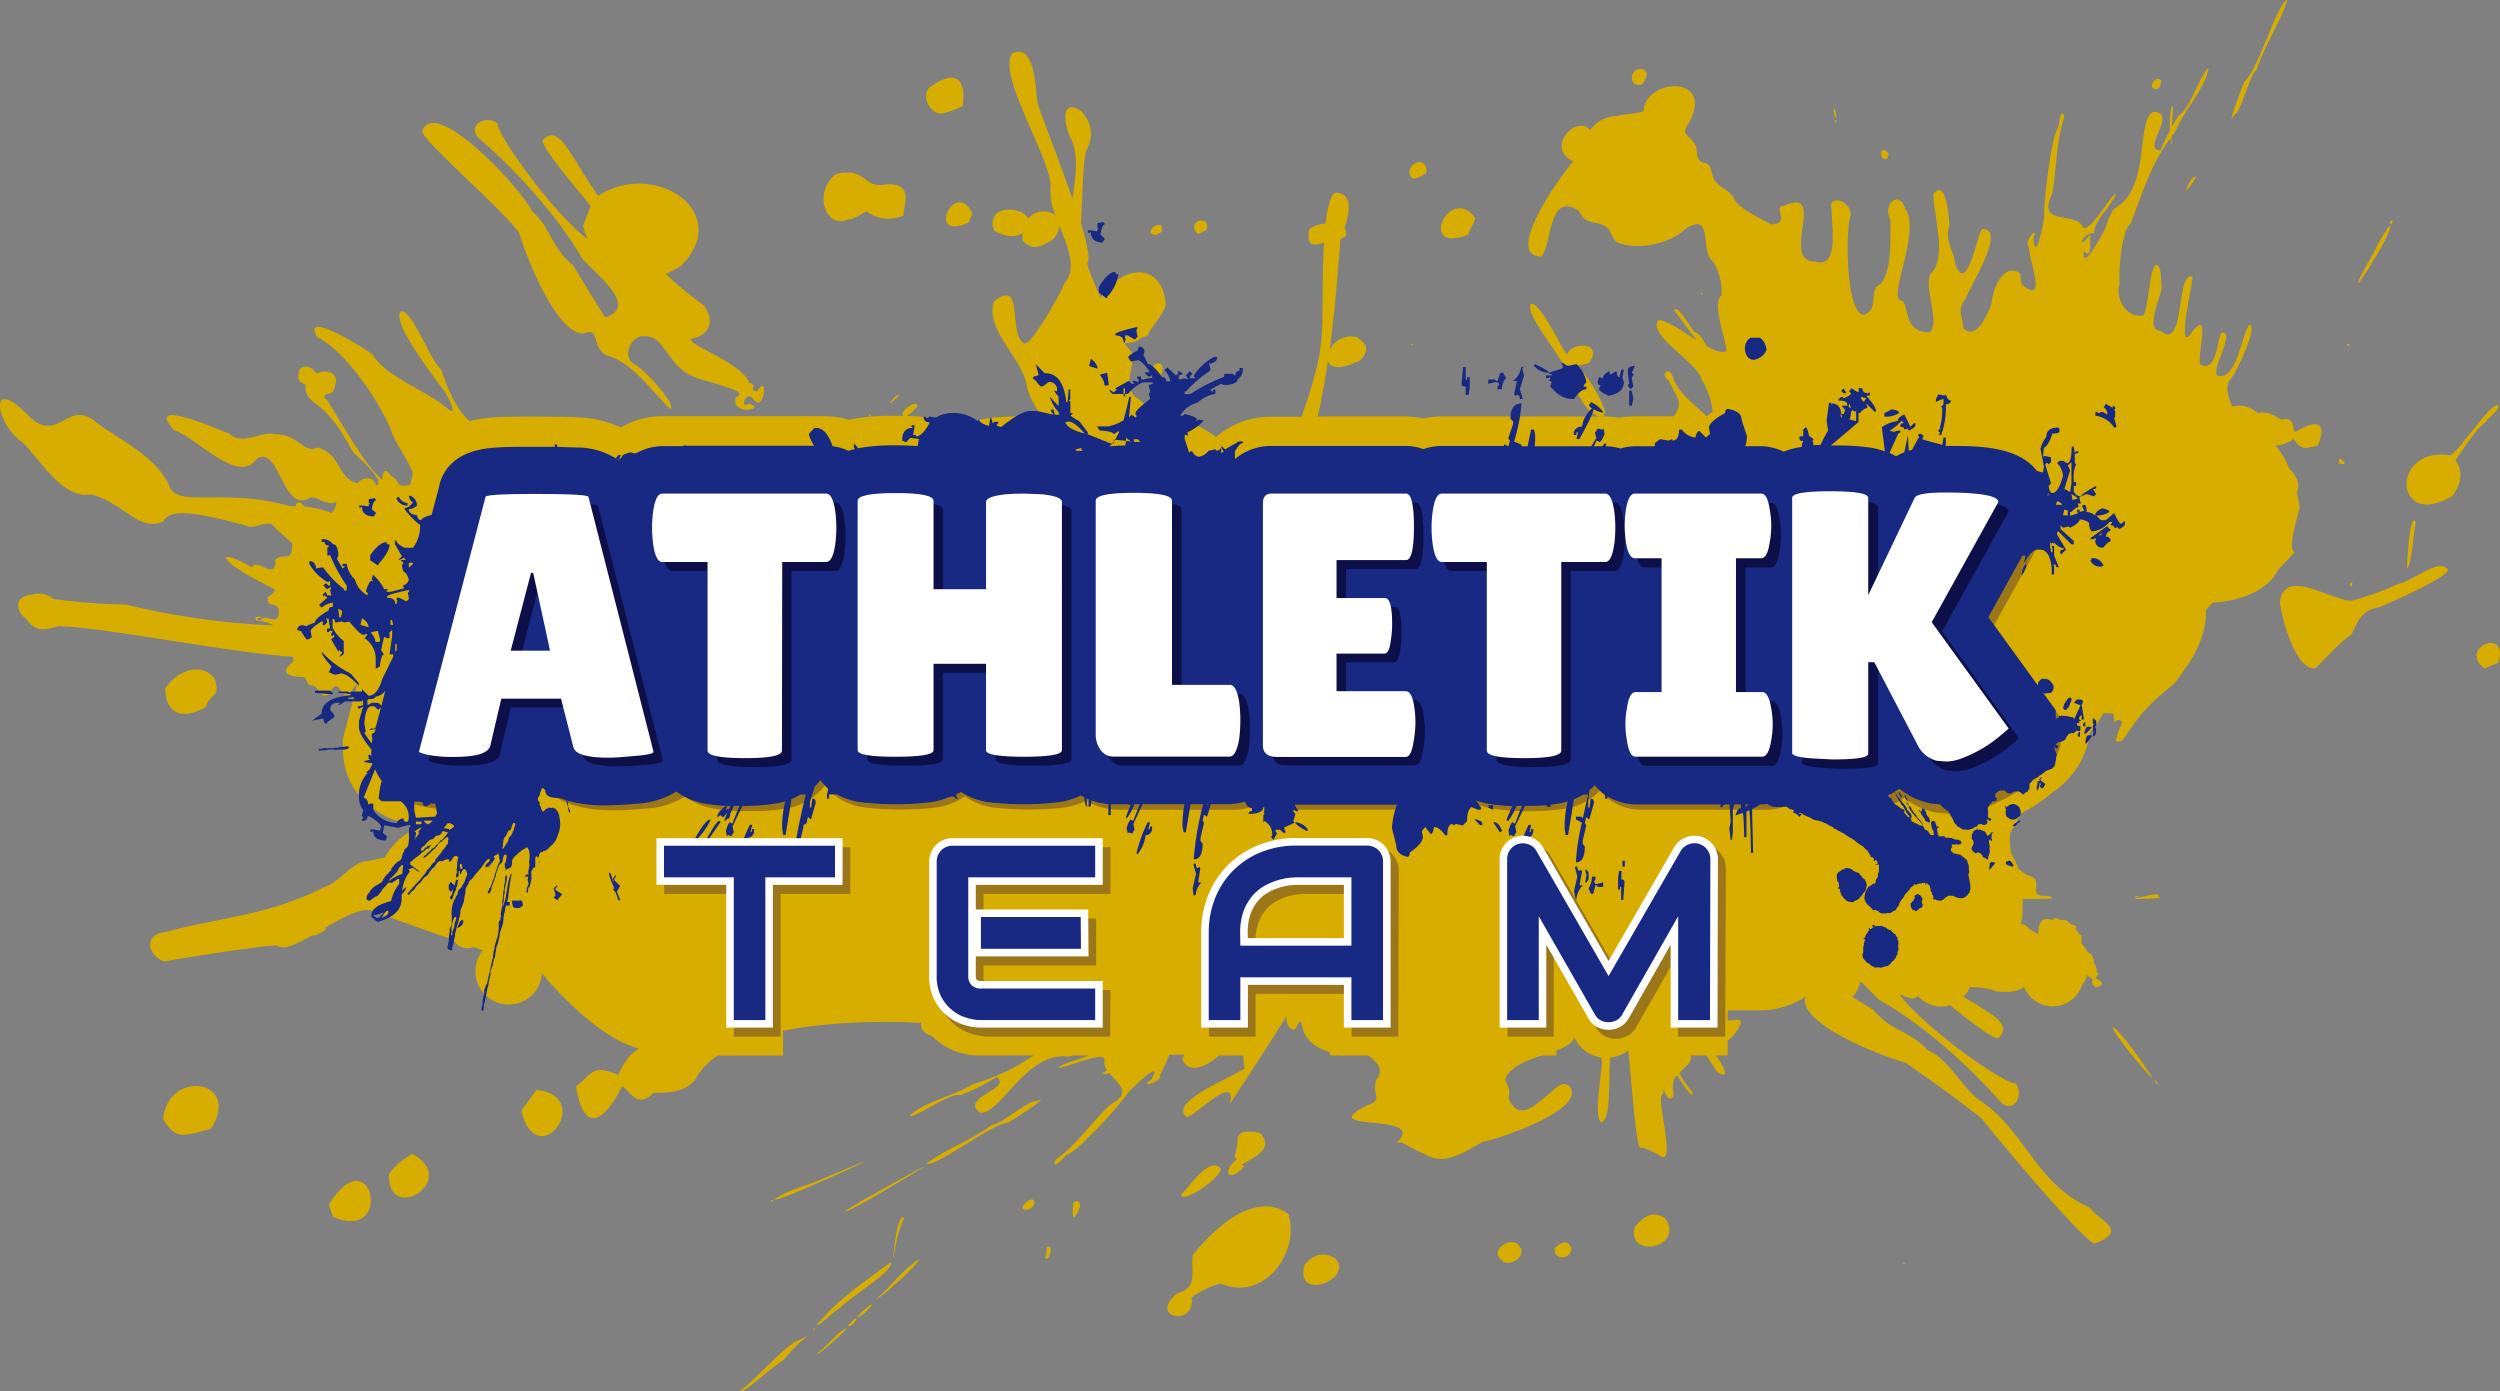<svg xmlns="http://www.w3.org/2000/svg" viewBox="0 0 381.1 212.11">
  <rect x="0" y="0" width="381.1" height="212.11" fill="#808080" stroke="none"/>
  <title>Logo_2019_Athletik_Team_RGB</title>
  <g>
    <g>
      <path d="M344.11,178.09c-.16.55,5.08,7.09,6.06,7.76C349.3,184.28,344.92,178.15,344.11,178.09Z" transform="translate(-22.05 -21.5)" style="fill: #d7ae00"/>
      <path d="M350.39,186.09c.53.78.53.78.64.81C350.92,186.62,350.72,186.19,350.39,186.09Z" transform="translate(-22.05 -21.5)" style="fill: #d7ae00"/>
      <path d="M380.57,110.84c.08-.3.14-.34,0-.6C380.2,110.47,380.06,110.81,380.57,110.84Z" transform="translate(-22.05 -21.5)" style="fill: #d7ae00"/>
      <path d="M159.92,207.24c-1-1.41-1.91,6.24-1.59,6C158.35,212.11,159.09,208.41,159.92,207.24Z" transform="translate(-22.05 -21.5)" style="fill: #d7ae00"/>
      <path d="M245.86,57.29c.06-.59.92-1.68,1.06-2.56C243.12,49.41,237.92,60.29,245.86,57.29Z" transform="translate(-22.05 -21.5)" style="fill: #d7ae00"/>
      <path d="M46.92,192.06c1.92,3.49,3.49,2.44,7.29,1.53C59,186,47.67,184.41,46.92,192.06Z" transform="translate(-22.05 -21.5)" style="fill: #d7ae00"/>
      <path d="M239.49,47.87c.23-3.31-4-.89-2.13.82C238,48.83,238.81,48.28,239.49,47.87Z" transform="translate(-22.05 -21.5)" style="fill: #d7ae00"/>
      <path d="M206,56.54c.69-2.54-3.38-1.35-1.36.66C205.09,57,205.51,56.76,206,56.54Z" transform="translate(-22.05 -21.5)" style="fill: #d7ae00"/>
      <path d="M198.37,57.32a3.75,3.75,0,0,1,.74-.45C199.83,54.23,195.64,57.16,198.37,57.32Z" transform="translate(-22.05 -21.5)" style="fill: #d7ae00"/>
      <path d="M169.74,55.41c0-.39.5-.91.5-1.46C167.64,48.62,163,58.47,169.74,55.41Z" transform="translate(-22.05 -21.5)" style="fill: #d7ae00"/>
      <path d="M151.44,54.9c.22.31,2.31-1,2.74-1.18a5.48,5.48,0,0,0,5.58.64c.13-2,1.54-4.88-2.55-4.78-3.53.89-3-2.71-7.7-1.55C146.06,50.5,147.64,56.61,151.44,54.9Z" transform="translate(-22.05 -21.5)" style="fill: #d7ae00"/>
      <path d="M165.28,38.84a10.87,10.87,0,0,0,3.51-1.18c.54-3.69-.7-6-5.1-2.79C162.48,36.29,163.78,38.5,165.28,38.84Z" transform="translate(-22.05 -21.5)" style="fill: #d7ae00"/>
      <path d="M53.46,129.24c.62-2.25,2.27-1.16,1.32-4.25-1.87-2.59-5.68-1.43-7.56,1.49C47.33,130.26,49.79,131.41,53.46,129.24Z" transform="translate(-22.05 -21.5)" style="fill: #d7ae00"/>
      <path d="M401,85.81c.4-.81,1.74-1.38,1.94-2.42-.7-.94-4.35,4.43-5.09,5.07a12.89,12.89,0,0,1-2.28,2.5l-.11-.09c-9.18-1.19-8.39,11.52.41,6.24,1.46-1.77,1.64-4,.47-5.43C398,89.29,399.66,86.71,401,85.81Z" transform="translate(-22.05 -21.5)" style="fill: #d7ae00"/>
      <path d="M387.66,110.5a43.16,43.16,0,0,1-7.14,2.58c-3.08,0-10.26-5.2-10.93.2.27,2.42,2.41,10.49,5.4,10.09.1.1,4-4.36,5.5-5.09,1-2.12,1.6-3.82,4.18-4.19,1.65-.67,10.23-4.46,10.57-5.67C394.06,106.31,389.64,110.23,387.66,110.5Z" transform="translate(-22.05 -21.5)" style="fill: #d7ae00"/>
      <path d="M390.32,101.13c-.94-1.91-1.38,6.63-1.34,7C389.71,107.8,390,102,390.32,101.13Z" transform="translate(-22.05 -21.5)" style="fill: #d7ae00"/>
      <path d="M380.23,74c-.27,0-.44-.24-.37.2C380.06,74.41,380.2,74.2,380.23,74Z" transform="translate(-22.05 -21.5)" style="fill: #d7ae00"/>
      <path d="M379.46,92c-.44-.44-1.11-1.08-.8,0C378.18,92,379.46,92.6,379.46,92Z" transform="translate(-22.05 -21.5)" style="fill: #d7ae00"/>
      <path d="M351.07,158.13c.43-.87-3.46.47-4,.41,0,0,2,0,4.31-.15A.39.39,0,0,1,351.07,158.13Z" transform="translate(-22.05 -21.5)" style="fill: #d7ae00"/>
      <path d="M348.12,158.17c-.1,0-.64-.17-.64.1C347.65,158.27,348.12,158.41,348.12,158.17Z" transform="translate(-22.05 -21.5)" style="fill: #d7ae00"/>
      <path d="M309.43,45.8c.51-.16.44-.43.51-.9C308.8,43.32,308.33,45.57,309.43,45.8Z" transform="translate(-22.05 -21.5)" style="fill: #d7ae00"/>
      <path d="M301.92,40.34a3.81,3.81,0,0,1,.07-.47C301.72,39.64,301.76,40.21,301.92,40.34Z" transform="translate(-22.05 -21.5)" style="fill: #d7ae00"/>
      <path d="M301.92,38.93a7.58,7.58,0,0,0-.17-.93C301.36,38,301.92,40.41,301.92,38.93Z" transform="translate(-22.05 -21.5)" style="fill: #d7ae00"/>
      <path d="M281.61,66.25c0-.13-.2-.1-.3-.1C281.31,66.41,281.48,66.52,281.61,66.25Z" transform="translate(-22.05 -21.5)" style="fill: #d7ae00"/>
      <path d="M273.13,32.73c-.91-1.81-3.18,0-2,1.48C272.43,35,272.86,33.84,273.13,32.73Z" transform="translate(-22.05 -21.5)" style="fill: #d7ae00"/>
      <path d="M237.43,74a.86.86,0,0,1-.2-.13C236.92,74.2,237.3,74.16,237.43,74Z" transform="translate(-22.05 -21.5)" style="fill: #d7ae00"/>
      <path d="M101.2,57c1,3.54,5.75,15.55,9.82,15.33,2.58-1.08,1.13,2.17,3.54,3.36,3.89,1.06,6.7,5.31,9.67,8.16,1.08-.62-4.2-6.32-5.73-7-1.64-1.22-.07-4.37,1.75-4.08,3.13-.27,3.57,4.66,7.55,6.14.76.56,9.26,2.25,6.42,3.13-.83,3,4.88,1.79,2,1-1.41.81-.68-1.62.46-1,1.83,3.2,2.64-4.13.79-.84-1.67-.46.42-.73-1.23-1.39-1.16-3-9.17-5.64-8.89-6.65,3-.54,3.73-2.84,1.93-5.16a54.11,54.11,0,0,1-5.75-4.73,17.38,17.38,0,0,0,2.26-1.19C134,54,122,45.7,113.23,51.35c-1.22-1.75-2.35-3.5-3.32-5.21-1.41-1.9-3-5.58-5.15-3.27-.3.88,4.76,6.92,7.33,10-.3.91-.69,1.89-1.16,3.06a19.6,19.6,0,0,0,.68,2c-5.49-4.12-14.07-16.34-13.69-17.59-1.52-1.37-4.73.08-3,2.13,5.67,4.82,12.18,12,15.81,18.34,1.87,2.27,8.89,7.42,3.6,9.06-.14,0-4.75-7.69-5-8-3.38-2.79-3.17-5.5-6.19-8.19C101.7,50.47,88.37,36,86.41,41.47,86.43,43,98.34,53.07,101.2,57Z" transform="translate(-22.05 -21.5)" style="fill: #d7ae00"/>
      <path d="M157.72,82.89a.1.1,0,0,1,.09.06C160.18,81.11,158.74,81.41,157.72,82.89Z" transform="translate(-22.05 -21.5)" style="fill: #d7ae00"/>
      <path d="M198.36,78.91a1.61,1.61,0,0,0,.79-.45C200,75.2,195.83,77.87,198.36,78.91Z" transform="translate(-22.05 -21.5)" style="fill: #d7ae00"/>
      <path d="M386.8,55.13l-.27-.06C386.09,55.91,386.66,55.84,386.8,55.13Z" transform="translate(-22.05 -21.5)" style="fill: #d7ae00"/>
      <path d="M381.7,64.55c.94-1.34,4.73-7.17,4.73-8.58-.37-.27-3,4.86-3,4.93C383.21,61.13,380.92,65.19,381.7,64.55Z" transform="translate(-22.05 -21.5)" style="fill: #d7ae00"/>
      <path d="M362.73,38.9c.84,0,2.31-6.24,3.32-6.74,1.11-3.58,3.52-7.07,4.69-10.66-1.37,0-4.59,10.93-6.5,12.37C363.84,34.71,361.13,41.75,362.73,38.9Z" transform="translate(-22.05 -21.5)" style="fill: #d7ae00"/>
      <path d="M355.39,50.41a5.81,5.81,0,0,0,1.44-2C355.92,48.32,354.79,51.6,355.39,50.41Z" transform="translate(-22.05 -21.5)" style="fill: #d7ae00"/>
      <path d="M350.83,35.08c.57-.17.57-.74.67-1.24C351,32.6,349,35.08,350.83,35.08Z" transform="translate(-22.05 -21.5)" style="fill: #d7ae00"/>
      <path d="M141.38,228.94a26.14,26.14,0,0,1,3.94-3.93,16.22,16.22,0,0,1-2,1c-3.09,2.06-5.74,5.52-8.53,7.57C135.4,234.06,140.18,229.41,141.38,228.94Z" transform="translate(-22.05 -21.5)" style="fill: #d7ae00"/>
      <path d="M147.86,201c-2.19,1.15-5.94,1.84-7.69,3.35.49.35,12.84-5.3,13.71-5.75C154.09,198.33,148.26,200.87,147.86,201Z" transform="translate(-22.05 -21.5)" style="fill: #d7ae00"/>
      <path d="M139.55,204.55a.66.66,0,0,1,.12.17C140.09,204.66,139.85,204.31,139.55,204.55Z" transform="translate(-22.05 -21.5)" style="fill: #d7ae00"/>
      <path d="M145.32,225" transform="translate(-22.05 -21.5)" style="fill: #d7ae00"/>
      <path d="M358,179.89" transform="translate(-22.05 -21.5)" style="fill: #d7ae00"/>
      <path d="M400.79,123.41c.65-.31,1.34-.57,2.09-.87C404.67,117,396.64,120.19,400.79,123.41Z" transform="translate(-22.05 -21.5)" style="fill: #d7ae00"/>
      <path d="M372.62,98.75c-.14-.74-.3-1.52-.49-2.3h.08c.58-1-.17-2.65-1.2-3.51a11.37,11.37,0,0,0-2.09-3.53,4.77,4.77,0,0,0,2.76-1c1.42,2,1.81,1.3,3.67,1.06,1.29-3,.52-4.54-3.44-2.09-.45-.63,0-2.44-2.05-1.91-1.29-.73-2.21-1.33-3.69-1a4,4,0,0,0-3.81-1c-.64-1.4-1.12-2.92-.43-4,.83-.7,4.09-7.58,3.21-8.45-1.24,0-1.84,8.82-5.16,7.71-.7-1.44,2.92-6.8.71-6.5-.61.6-.67,6.34-3.25,4.79-.44-1.77,1.84-9.25-1.65-4.35-1.88,1.87.67-8.62.47-9-2.58-.84-1,11.5-4.89,8.24-2.38,0,.07-5.19.2-6.5-.1-.84,0-2.75-.54-3.42-1.37-.9-1.34,6.64-2.28,7.58-2.58.5-4.32-2.62-3.58-4.86-.17-1.88.23-7.91,1.67-9.15,1.92-4.8,3-8.92,6.08-13,0,.58.1,1,.17.89V42.26l.57-.72c1.25-3.12,4.46-6.47,5.07-9.62-.88,0-3,6.57-4.46,7.07-.37.56-.75,1.18-1.11,1.82,0-1,.09-2,.15-3.06-.41-.4-.52,1.87-.49,3.67a29.45,29.45,0,0,0-1.43,3c-3.09,0,2.84-5.87-1.11-5.87-2.69,1.34-.27,11.8-6,14.79a9.49,9.49,0,0,0-1.21,2.81s-3.82,7.44-3.35,3.59c1.34,1.77.94-2.45.91-2.45-2,2.71-1.44-.24.6-.24.27-2.27,2.55-3.88,3.39-6-.77,0-4,6.13-5.06,5.09-.91-2.48-7.15-.1-4.7-5,.78-4.06.54-7.78,1.88-11.8-.47-1.68-.87.87-.87,1.51-1.11,1.1-2.38,12.17-2.18,13.67-.17,1-1.31,7.35-1.68,3.26,1.07-2.15-1.61.46-.67,1.4,0,2,2.85,8.82-.94,5.8-.6-.8-.13-1-.4-1.81-2.61-1.74-4.19,2.48-4.36,4.6-.5,1.27-2.21,5.86-4.35,3.72,0-2-1.05-2.65.43-4.5.44-1.51,6.3-10.59,2.55-10.59-.77.17-2.25,10.39-4.16,5.36-.13-1.84-1.71-3.68-.9-5.76,0-1-.47-7.51-2.42-4.93,0,3.22,1.92,8.85-.06,11.8-2,1.34,1.37,8-.58,9.29-4.32,0-2.88-4.87-4.45-4.87-1.71-.83,3.18-10.79.8-13.94-.87-3-3.55-.7-2.28,1.61,0,2.21.37,9.22-2.08,10.19-1,1.48.17,3.49-1.9,4.33-3,0-2.82-14-2.05-15.12,0-2.55-3.62-3.12-2.92-1-.1,2.15,1.31,9.32-2.61,8-5.26,0,2-11.53-4.63-8.49-2,0,1.28,2.82-2,2.82-1.41-.77-5.3-2.55-5.74-4.12-1.5-2-2.91-1.34-3.38-4.19-.64-2-2.21,0-2.21-3.22-.81-2.41-2.78-1.71-1.11-4.06,3.79-7.27-6.7-6.7-7-1.67-.2.33-3.21.47-4.12.77a5,5,0,0,0-4,2.12c-2.27-2.47-6.93,2.88-2.57,4.76C260,48.15,251.16,60.59,257,60.59c1.68-1.68,1-10.09,5.76-6.94.94,2.34,2.85,1.3,4.46,2.68a12.74,12.74,0,0,0,1.14,2c3,1.47,8.28.4,10.63-1.95,4.36-2.75,2.11,3.29,4.19,5a8.67,8.67,0,0,1,1.31,5.13c-1.58,1.17.73,6.81.73,8.48-.59.44-1.68,0-3-.72,0-.09-.09-.18-.13-.27h-.06c-.42-.86-.91-1.71-1.68-1.9-.37-.34-2.72-4.49-3.12-3.25.52.52,2.07,2.74,3.45,4.56-2.09-1.38-4.35-3-5.74-3.12-2.08,2.08,6,6.57,6.47,9a11.88,11.88,0,0,1,1.73,5,9.11,9.11,0,0,0-.95.68h0c-.15-.15-.3-.31-.44-.48-1.61-1.44-4.16-3.45-4.69-5.6-.77-1.78-2-.1-.64.57,1.7,3.39,2.11,3.57.77,5.51h-6.08a12,12,0,0,0-2.23.22,12.51,12.51,0,0,0-2.29-.22h-.18a1.22,1.22,0,0,0,.29-.88,21.16,21.16,0,0,0-4.19-6.86,7.21,7.21,0,0,0,1.83-.45c2.2-3.45-2.91-3-3.4-1.26l-.24-.25c-.87-1.31-4-7.81-5.27-7.44-1.07,1.81,5.31,8.41,5.74,11.16,1,1.57,2.45,5.48,4.71,6H241.72a12.15,12.15,0,0,0-2.75.32,11.57,11.57,0,0,0-2.69-.32H222.92c.64-2.78,1.14-5.6,1.55-8.43.34,1,1.81,1.43,5-.17,1.54-1.89.8-2.38-.58-3.51a3.66,3.66,0,0,0-4.15,2c.75-5.54,1.19-11.12,1.62-16.63a1.46,1.46,0,0,1,.1-.35l.61-.28a1,1,0,0,0-.08-1.3c.75-2.31,1.46-5.37-1.39-5.44-.75.43-1.21,2.28-1.48,4.72a4.44,4.44,0,0,0-2.51.84c-.32,2.64.47,2.55,2.27,2.07-.3,5.21-.13,11.44-.3,13.1-.11,4.62-1.6,9-3.11,13.42H215.8a12.67,12.67,0,0,0-8.38,3.1,14.19,14.19,0,0,0-6-2.72,25.17,25.17,0,0,0-3.68-.45,6.48,6.48,0,0,0-2.6-2.93c-2.18-2.21.25-4.64-.66-7a5.86,5.86,0,0,1-1-1.22,5.74,5.74,0,0,0,2.13-.43,2.3,2.3,0,0,1,1.37-.66c.32-1.17,2.3-3,2.78-4.75-.5-6.76-6.8-6.06-9.93-1.11-1.24-2.7-2.17-5.06-2-5.32.45-.5-.09-2.89-1-6,.24-3.95.28-9.21.79-11.06,3.27-5.66-5.73-10.54-2.44-2.07,1.37,2.41.87,6,.35,9.4-2.14-6.21-5-13.32-5.34-14.77-.29-2-.35-9-3.79-7.43-2.48,3.15,5.79,15.91,5.82,20.27a9.1,9.1,0,0,0,.75,4.49,3,3,0,0,0-4.18.46c-1-2-6.59-2.18-5.2,1.85,1.42.69,2.82,1.24,4.35.37a7.23,7.23,0,0,0,0,1.14c1.45,1.47,2.52,1.09,4.62-.17a3.71,3.71,0,0,0,1-2.06c1.3,3.26,2.72,6.63.74,8.72-.31,1.11-5,9.5-6.1,9.19-2.65-1.47.15-10.15-4.67-6.41-1.29,4.71,4.56,8.48,5.17,13.43a17.73,17.73,0,0,0,2.19,4.18l-2.61-.1h-.23a32.28,32.28,0,0,0-3.78.15h-.49a19.42,19.42,0,0,0-5.35,1.37,15.69,15.69,0,0,0-3.36-1.08,28.32,28.32,0,0,0-4.86-.51c.75-.41.58-.23,1.63-1.4.35-1.28-2.78.57-2.11,1.39h-1.32a30.9,30.9,0,0,0-3.6.13c0-.45-.26-.47-.24-.09l.1.1a26.09,26.09,0,0,0-2.91.4l-.33.07a12.25,12.25,0,0,0-3.61-.55H122.92a12.42,12.42,0,0,0-6.23,1.71,16.58,16.58,0,0,0-6.35-1.52c-1.54-.09-3.68-.13-6.55-.13s-5,0-6.55.13a20.28,20.28,0,0,0-3.63.55c-2-1.91-3.18-4.46-4.29-7.84-1.73-1.39-4.44-9.22-6.18-8.89-1.52,1.72,5.69,10.79,6.9,12.53.12.31,1.66,2.91.65,2.63C87.25,81,80.81,79,78.85,75.54c-.32-.36-11.06-7.2-8.47-2.66,4.42,2.19,9.16,9.39,11.18,13.91.45,1.84,2.82,4.92,3.43,6.89-.08.31-.16.6-.21.86l-.21.84a3.22,3.22,0,0,1-1.63.07,3.57,3.57,0,0,0-1-1.28c-.38,0-1.14-1.77-1.52-.29a3.29,3.29,0,0,0-.09.76c-2.7-2.09-7.06-10.17-8.42-12.14-1.1-1,.24-.74.91-1.3,1.38-3-.85-3.5-2.57-2.73-.4-.94-1.85-1.63-2.58-.53-.36,1.33-.08,1.75,1,2.22-.2.76.07,1.67,1.18,2.65,2.89,1.91,4.44,4.83,6.06,7.66,1.12,1,5,4.56,3.5,5-.52-1.48-2-1.24-2.85-.32-3.14-.71-2.42-4.42-6.1-5.43-2.23,1-2.81-2-6.38-2-2.35-.64-4.86,1.87-7.12-.15-.88-.25-13.3-5.82-8.34-.46,3.24.89,9.79,8.51,12.6,4.29,3.41-2,3.82,7.86,7.72,6.19,1-1,2.65,1.23,4.39.43a2.54,2.54,0,0,1-.74,1.68,16.06,16.06,0,0,0-4.21-1c-.26-.5-.59-.79-1.2-.42a.86.86,0,0,0,.06.39h-.92c-10.76-3-17.35.56-18.56-3.35-2.1-4.26-7.27-6.7-10.88-9.3-4.71-4.2-5.88,3.94-11-1.66-5.83-5.67-4.23,2.15-.37,4.58,2.6,2.57,6.14,8.74,10.41,7.91,5.1,1.39,7.22,5.74,11,4.16,1-1.8,3.79-1.8,12.67.63,1.27.59,2.6-.64,3.88-.24,1.08,1.19,2.75,2.5,3.14,3,0,3.08-1.37,1.22-2.61,2.45.33,3.43-3-.51-3.5,1.16-1.88-1.07-3.5-1.82-4-1.53,0,.89,3.58,2.92,7.47,4.88-.08.39-.4.73-1.1,1.16,0,1.86.61.47,1.65,1.74.31,3.3-2.14.38-2.72,1.82-.83-.09-.55-.43.14-.47,0-.17-1.44-.3-.79.51a5.6,5.6,0,0,1,2.62.72,114.16,114.16,0,0,1-22.44-3.17,99.08,99.08,0,0,1-11.15-.86,3.34,3.34,0,0,0-3.26-.66c-3.09.27-2.23,2.75-.92,3.66,1.4,1.93,2.5,1.88,4.95,1.15,6.55.07,26.35,4.1,35.82,4.66a4.33,4.33,0,0,1,0,.72c-2.58,2-.14,2.37,1.58,2.37.86.63.21,1.22,1.58,1.31.86.72,1.17,2.24,2.44,1.1,1.34-2.79,1.51,1.06,3,.34a4.54,4.54,0,0,1,1.13-1.67l-2.18,8.35v1.46c0,5.74,3.75,10.06,10,11.56a18.45,18.45,0,0,0,1.92.35,10.12,10.12,0,0,0-4.61,3.31,10.9,10.9,0,0,0-.92,1.4c-.84.16-1.66.34-2.47.52-2.74.12-4.23,3.27-6.94,4.07-8.37,4.27-15.62,4.49-24.07,6.78-3.36.34-2.69,3.55-.14,4.49,4.41-.86,16.61-2.64,17.22-2.44.87.78,2.91-.19,5.25-1.51a.77.77,0,0,1,.37,0c.65-.1,2.8-1.46,1.44-1.06,3.1-1.8,6.32-3.6,7.84-2.52l12,4.25a2.33,2.33,0,0,0,3,1.06l1.45.51a5.07,5.07,0,1,0,9,3.53,2.53,2.53,0,0,1,.78.94c3.84,4.21,8.87,9.08,14,10.51-1.44.88-2.12,1.9-3.17,4-3.89-1.63-3.85-.28-6.4,1.76.86,5.69,3.35,7.18,7,0,1.22.51,2.21,3.59,4.76,1,2.57-.1,4.47,0,6.34-1.92,5.33-10.67,33.9-8.78,33.9-8.78h.62c-.51,1.53,2.75,3.45,4.07.39a2.85,2.85,0,0,1,.87-.07l5.77,2.51a5.87,5.87,0,0,0,.75.47l5.86,1.52a30.6,30.6,0,0,1-9.39,4.5c-2.82,1.81-7.39,2.65-9.72,4.86.71.5,6.23-3.62,7.75-3.15a31,31,0,0,0,5.53-2.75c2.5,1.8-5.74,3.1-2.53,5.41,3,.48,7.11-9.43,13.47-8.52a5.09,5.09,0,0,0,1.22-.59h2.64c-1.59,1-3.83,1.2-5.44,2.21.63.46,6.85-2.63,7.09-1.18a1.93,1.93,0,0,0,.45,1.69,2.53,2.53,0,0,0-.83.39c.21.19.65.12,1.1,0,1.34,1.57,3.62,3,.17,4.76-3,2.85-5,6-8.41,8.49-.6,1.64,1.22-.2,1.59-.71a7.51,7.51,0,0,0,2.29-1.66,3.09,3.09,0,0,0,.93-.87,60.36,60.36,0,0,0,6.53-7.31c.72-.72,5.34-5.2,3.26-1.66-2.13,1.12,1.58.56,1.36-.75a21.24,21.24,0,0,0,1.42-3.11h2.36a2,2,0,0,0-.36.65c1.11,2.94,4.85.43,6.22-1.19a15.42,15.42,0,0,1,3-1.6,30,30,0,0,0,.25,4.34l-.53.18c-1.23,1-11.3,4.92-8.25,7.12.73.31,7.89-7.14,6.51-1.94-1,1.53,10.2-15.38,9.32-14.79a1,1,0,0,0-.31.33c-1.12,2,.75,4.32,1.4,2.24,1.33-1.68-1,3.21,6.17,4.59,1.6,1.15.61-3,3.31-1.09.69,1.44,4.22,2.41,2.59,4.8a1.11,1.11,0,0,0-.18.38c-.59,2.25,1.24,2.82-1.41,3.73-8.51,4.3,10.23.8,4.31,5.9a1.14,1.14,0,0,1,1.25-.16c.92.46,2.34,1.32,3,1.51,3.25,2.09,6,0,9-1.64a1.09,1.09,0,0,1,.36-.12c2.57-.5,15.27-4.87,13.14-8.24a1.16,1.16,0,0,0-1.57-.37c-2.43,1.49-6.09,6.62-7.87,1.91a2.7,2.7,0,0,0-.29-2.17,1.12,1.12,0,0,1,.09-1.27c2.26-3.08,8.54-3.16,10-5.26l.06-.1a21.75,21.75,0,0,1,1.89-3.1,1.18,1.18,0,0,1,2.1.77,27.66,27.66,0,0,0,.4,5.67,1,1,0,0,1,0,.24c-.11,1.77-1.31,8.54-.06,9,1.92-.84.6-9.93,1.85-12.41.07-1.66,1-5,.09-6.93a1.23,1.23,0,0,1,.31-1.35c1.68-1.65,2.59,26.51,3.85,24.51v-.06a15.62,15.62,0,0,1,3,1.44c2.21,1.18-.74-8.73.1-9.28a1.49,1.49,0,0,0,.2-1.18s.41,1.5,1,1.65c1.32-.25-.35-2.44,1.13-3.54,1,1.53,2.55,3.89,2.33,2.51a13.18,13.18,0,0,1-2-2.85c1-1.25,2-1.47,1.72-2.93h.49c.19.27.89,0,1.52-.36.85,1.23,1.57,2.35,2,3.07,2.46,1.56.68-1.57-1-3.66l.18-.12c-1.3-1.16,1.64-1.52,1.76-1.31-.72,2.65,4.9-3.68,1.67-2.77a7.87,7.87,0,0,0-2.71.49,14.81,14.81,0,0,0,1.67-2h5a12.53,12.53,0,0,0,2.52-.26,13,13,0,0,0,2.67-.86,11.94,11.94,0,0,0,1.78-1,1.9,1.9,0,0,1-.15.46c-.18,4.06,11.88,8.7,15.43,9.66,3.93,2.83,7.87,5.51,11.58,8.53,1.58,2.09,15.68,19,17.21,19,5.48-2,.29-3.67-.7-5.43-8.5-3.75-9.91-11.94-17-16.47-2.83-2.26-4.57-6.16-7.79-7.57-2.72-3-5.43-2.75-8.25-6.11-.14-.11-1.59-1-3.22-2a4.71,4.71,0,0,0,1.23-2.38c1.17,1.11,2.26,2.3,3,2.92,6.4,3.57,13.62,10,18.49,15.62,2.07,1.7,3.48-1.52,2.1-3-1.25.35-13.55-8.11-17.66-13.55a18,18,0,0,0,2,.66l.89-.36a4.69,4.69,0,0,0,3.5,1.57,4.3,4.3,0,0,0,1.33-.21c3.07,2.48,6.71,5.27,7.37,5,2.28-2.13-1.41-3.72-3.32-5.12-.65-.36-1.32-.76-2-1.17a4.67,4.67,0,0,0,1-1.52,5.7,5.7,0,0,0,.92.07,11,11,0,0,1,3.21.64c2,.16,3.08,0,4.12-.66a4.7,4.7,0,0,0,8.83-.34,4.26,4.26,0,0,0,.81-1.53,1.72,1.72,0,0,0,.84.62c-.32.8,0,.79.39,1.29,1.15-.2,1.44-.72,0-1.42.09-.25.72-.47.17-1a1.64,1.64,0,0,0-.43-1.28,1.55,1.55,0,0,0-.94-1.69,4.48,4.48,0,0,0-1-1.37,2.08,2.08,0,0,0,0-1.21c-.39-.15-.38-.48-.77-.8-.1-.33.29-.5-.23-.7-1.15-.13-.65-.93-1.94-.78-.88-.12-.59-.71-1.46,0a3.1,3.1,0,0,1-.4-.13c-1.4-.34-1.79,1-1.68,2.28-.11,0-.25-.12-.43-.21a11.18,11.18,0,0,0-1-.62,2,2,0,0,0-1.24-.77,12.13,12.13,0,0,0,.25-2.48v-1.31c1.85,0,3.53,0,4.43-.06,0-.87-2.41.27-2.41-1.34.37-2.58-.94-1.58-2.28-2.91a1.22,1.22,0,0,1-.38-.26,9.47,9.47,0,0,0-.4-1,11.76,11.76,0,0,0-.65-1.21c-.41-1.66-.41-3.6.32-4.09.11-.14.57-1.08,1.12-2.14a30.47,30.47,0,0,0,5.23-3.55,12.68,12.68,0,0,0,5.25-8.73,18.94,18.94,0,0,0,2.1-3.07c1.76.24,1.39-.43,1.69,1.37l-.12.16c.36-.36,1-.78,1.27,0a20.74,20.74,0,0,0-1,2.66c1,.7,1.31-.55,2.49-2.09,2.22-3.08,3.54-4.11,6.49-6.61,3.59-4.65,4.8-7.53,4.8-11.17l1-1.12c4.09-.24,8.38-1.75,10-5,.57-.67,2.52-2.58,2.49-2.72C370.71,105.22,372.36,100.16,372.62,98.75Z" transform="translate(-22.05 -21.5)" style="fill: #d7ae00"/>
      <path d="M366.65,164.25" transform="translate(-22.05 -21.5)" style="fill: #d7ae00"/>
      <path d="M211.34,199.09c1.36-1.07,4.67-2,3.17-4.45a1,1,0,0,0-.59-.47,5.92,5.92,0,0,0-2.2-.11,1.2,1.2,0,0,0-1,1,10.1,10.1,0,0,1-.48,2.81c-.06.12.41.23.31.33-2.69,2.52-.57,3.36,1.16,1.07C211.77,199.23,211.27,199.15,211.34,199.09Z" transform="translate(-22.05 -21.5)" style="fill: #d7ae00"/>
      <path d="M250.66,211.75c-.65.91-.13,1.51.47,2a1.2,1.2,0,0,0,1,.25C255.77,213.25,253.32,209,250.66,211.75Z" transform="translate(-22.05 -21.5)" style="fill: #d7ae00"/>
      <path d="M259.06,211.72c-.32,2,2.57,1.88,2.52,0C260.92,210.28,259.92,211,259.06,211.72Z" transform="translate(-22.05 -21.5)" style="fill: #d7ae00"/>
      <path d="M220.92,214.29c-1.61,5.7,7.35,2.36,4.81-.83C223.84,212.13,222.24,212.75,220.92,214.29Z" transform="translate(-22.05 -21.5)" style="fill: #d7ae00"/>
      <path d="M272.31,159.88c.14.21.43.67.7.29a.43.43,0,0,0-.5-.37A.5.5,0,0,0,272.31,159.88Z" transform="translate(-22.05 -21.5)" style="fill: #d7ae00"/>
      <path d="M271.22,208.58c-1.17,4.74,7.29,3.3,4.86-1.07a1.13,1.13,0,0,0-.39-.42C273.87,206,272.46,207.09,271.22,208.58Z" transform="translate(-22.05 -21.5)" style="fill: #d7ae00"/>
      <path d="M312.15,214a.45.45,0,0,1,.08.22C312.65,214.17,312.34,214,312.15,214Z" transform="translate(-22.05 -21.5)" style="fill: #d7ae00"/>
      <path d="M153.38,204.55c-.79.58-1.75,1-2.59,1.6.54.39,10.92-6.07,12-6.71C163.16,199,154.92,203.76,153.38,204.55Z" transform="translate(-22.05 -21.5)" style="fill: #d7ae00"/>
      <path d="M146.25,223.94l-.35.33C146,224.34,146.47,224.1,146.25,223.94Z" transform="translate(-22.05 -21.5)" style="fill: #d7ae00"/>
      <path d="M203.92,212.75c-.49,2,1,5-2.31,5.85-4.84,3.75,2.81,5.28,2.06.7a13.85,13.85,0,0,1,4.48-2.15c6.43,2.89,12.16-4.63,10.3-10.6C213.27,202.84,206.92,209,203.92,212.75Z" transform="translate(-22.05 -21.5)" style="fill: #d7ae00"/>
      <path d="M152.67,222.32c.38.27,2.24-1.69,2.37-1.93C154.66,220.12,153,222,152.67,222.32Z" transform="translate(-22.05 -21.5)" style="fill: #d7ae00"/>
      <path d="M181.61,211.67a4,4,0,0,1-.25,1.5C181.92,214.19,182.82,210.8,181.61,211.67Z" transform="translate(-22.05 -21.5)" style="fill: #d7ae00"/>
      <path d="M151.3,223.52c.3.8,2.23-1.82.76-.77A4,4,0,0,1,151.3,223.52Z" transform="translate(-22.05 -21.5)" style="fill: #d7ae00"/>
      <path d="M157.85,214.12c.08-.11,0-.15-.07-.18-3.9,2.89-8.19,5.76-11.26,9.57.2.36,2.78-2.25,3.52-2.59C150.92,219.75,158.06,215.41,157.85,214.12Z" transform="translate(-22.05 -21.5)" style="fill: #d7ae00"/>
      <path d="M146.5,227.92c.4.29,7.23-6,3.43-3.23C148.86,225.77,147.68,227,146.5,227.92Z" transform="translate(-22.05 -21.5)" style="fill: #d7ae00"/>
      <path d="M162.12,213.47c-2.44,1.55-4.23,4.1-6.44,6C155.75,219.86,162.4,214,162.12,213.47Z" transform="translate(-22.05 -21.5)" style="fill: #d7ae00"/>
      <path d="M179.45,204.34c-.71,0-1.17.64-1.56,1.14C178.08,206.7,180.6,205.16,179.45,204.34Z" transform="translate(-22.05 -21.5)" style="fill: #d7ae00"/>
      <path d="M179.92,189.41c-.69-.49-5.52,3.71-6.63,3.54-3,2.26-7,3.69-10,5.91,1.11.81,10.1-6.19,12.5-6.25C176.55,192.18,182.92,188.05,179.92,189.41Z" transform="translate(-22.05 -21.5)" style="fill: #d7ae00"/>
      <path d="M208.17,199.65c-1.78-2.06-4.75,2.81-6.1,3.95C202.32,205.14,208.12,201.05,208.17,199.65Z" transform="translate(-22.05 -21.5)" style="fill: #d7ae00"/>
      <path d="M185.65,204.91c-.31,3.41.38,2.17,1.09.37C186.55,204.41,186.2,204.41,185.65,204.91Z" transform="translate(-22.05 -21.5)" style="fill: #d7ae00"/>
      <path d="M72.18,205.11l.64,1.9C82.22,211,78.77,194.57,72.18,205.11Z" transform="translate(-22.05 -21.5)" style="fill: #d7ae00"/>
      <path d="M84.92,197.41a9.93,9.93,0,0,0-3.58,3.08C81.17,208.3,92.25,201.41,84.92,197.41Z" transform="translate(-22.05 -21.5)" style="fill: #d7ae00"/>
      <path d="M103.82,187.64c-.69,1-1.47,2.05-2.3,3.18C103.92,200.72,112.92,188.64,103.82,187.64Z" transform="translate(-22.05 -21.5)" style="fill: #d7ae00"/>
    </g>
    <path d="M326,116.86l7.88-14.22.08-.15a7.8,7.8,0,0,0,.79-3.38V98.05l-.31-1c-1.94-6.36-9.39-6.36-14.84-6.36-2.08,0-5.4,0-8,1.58a10.24,10.24,0,0,0-3.81-1.41,44.66,44.66,0,0,0-11,0,13.09,13.09,0,0,0-1.72.43,8.48,8.48,0,0,0-3.82-1H272a8.14,8.14,0,0,0-2.23.34,8.41,8.41,0,0,0-2.3-.34H242.56a8.43,8.43,0,0,0-2.76.49,8,8,0,0,0-2.68-.49H216.61a8.38,8.38,0,0,0-8.23,6.2c-.73-2.48-2.8-5-6.93-5.86a38,38,0,0,0-11.66,0,10.93,10.93,0,0,0-2.78,1,14.9,14.9,0,0,0-4.36-1.13l-.29,0L179,90.29h-.14c-1.13,0-2.3,0-3.48.14h-.15l-.16,0a13.09,13.09,0,0,0-5.92,2,10.1,10.1,0,0,0-4.07-1.76,37.8,37.8,0,0,0-11.63,0,12.61,12.61,0,0,0-1.35.37,8.32,8.32,0,0,0-3.43-.77H123.77a8.06,8.06,0,0,0-6,2.72c-1.29-1.29-3.38-2.33-6.81-2.53-1.46-.09-3.52-.13-6.3-.13s-4.85,0-6.31.13c-6.5.38-8.26,3.79-8.68,6.19L79.39,135.91v.94c0,2.21.89,6.12,6.89,7.55a25.14,25.14,0,0,0,5.76.51c7.07,0,10.32-2.45,11.76-5.17,1.73,3.51,5.68,5.29,11.78,5.29,1.24,0,2.81-.09,4.8-.26a13,13,0,0,0,6.11-1.85,9.76,9.76,0,0,0,4.13,1.79,28.71,28.71,0,0,0,5.69.43,28.71,28.71,0,0,0,5.69-.43,9,9,0,0,0,5.77-3.47,9.05,9.05,0,0,0,6,3.33,45.39,45.39,0,0,0,11.09,0,10.12,10.12,0,0,0,4.25-1.67,10.12,10.12,0,0,0,4.25,1.67,45.39,45.39,0,0,0,11.09,0,11,11,0,0,0,3.18-1,9.64,9.64,0,0,0,5,1.37H210.2a8.32,8.32,0,0,0,3.35-.73,10.56,10.56,0,0,0,3.92.73h19.59a8.1,8.1,0,0,0,6.64-3.58,9,9,0,0,0,5.71,3.38,37.86,37.86,0,0,0,11.38,0,9.39,9.39,0,0,0,5.15-2.7,8.2,8.2,0,0,0,6.17,2.9h19.3a8.3,8.3,0,0,0,3.29-.73,15.86,15.86,0,0,0,4.16,1l3.56.18h.23c2.21,0,6.74-.12,9.7-2.25a11.28,11.28,0,0,0,4.28,2.1l.56.13,2.25.19h.29a13.49,13.49,0,0,0,4.66-.84,27.21,27.21,0,0,0,8.26-4.81c1.42-1.13,3.67-3,3.67-6.45v-2.31Z" transform="translate(-22.05 -21.5)" style="fill: #9c771a"/>
    <g>
      <path d="M311.48,164.9c-.09,0-.09-.06-.17-.11a2.71,2.71,0,0,1,0-.4.58.58,0,0,1-.31-.48c-.14,0-.33-.19-.48-.33s-.27-.16-.19-.29h0l0,0h0a.08.08,0,0,0,.09-.11s-.08,0-.11,0,0,0,0,.09h0l0,0c-.15.12-.34-.14-.52-.1-.15-.36-.69-.33-.94-.59-.11.14-.25.09-.38.09l-.21,0c-.08,0-.17,0-.24,0s-.15.14-.29.12c.38-.1-.15-.59-.26-.1a.21.21,0,0,0,.23.12c-.2.07-.34.32-.55.32A.33.33,0,0,0,307,163a.18.18,0,0,0-.1.11c0,.12.15.1.1.23s-.16.07-.23.16a.62.62,0,0,1-.27.45c0,.12-.07.21-.15.35s0,.09,0,.15-.2,0-.21.13.12,0,.2.09a3.63,3.63,0,0,1-.15.61c0,.06,0,.14,0,.2a3.15,3.15,0,0,0-.11.44,2.45,2.45,0,0,0,0,.27,1.49,1.49,0,0,0,0,.18c0,.13,0,.23,0,.34s-.11.16-.12.26,0,.33.07.5a1.45,1.45,0,0,0,.39.49s.05.1.09.14a.91.91,0,0,0,.5.3,1.18,1.18,0,0,0,.51.42s.11,0,.15.05,0,.06.06.07a.48.48,0,0,0,.46,0c.09.07.13,0,.2,0a.72.72,0,0,0,.38.07h.09c.13,0,.24-.14.36-.14s.05,0,.08,0a3.08,3.08,0,0,1,.3-.09.6.6,0,0,1,.19,0,3.13,3.13,0,0,0,.76-.78s.07,0,.11,0c.16-.34.49-.44.47-.82.17-.09.18-.33.16-.47s.14-.33.19-.49a1.49,1.49,0,0,1,0-.89s-.1-.05-.06-.1S311.38,165,311.48,164.9Z" transform="translate(-22.05 -21.5)" style="fill: #172983"/>
      <path d="M305.85,158.09s0-.09,0-.11.11-.1.15-.15,0-.13.08-.19.23-.21.32-.33.19-.41.14-.61a.19.19,0,0,0,.07-.08v-.25a.84.84,0,0,0-.06-.24c0-.17-.13-.27-.17-.44s-.11-.12-.16-.21a.61.61,0,0,1-.39-.5.42.42,0,0,1-.2-.08,1.34,1.34,0,0,1-.14-.26,1.38,1.38,0,0,0-.51-.2c-.15-.06-.24-.18-.41-.18a.83.83,0,0,0-.46-.34,1.64,1.64,0,0,0-.71-.08c-.05.06-.12,0-.17.12s-.21.08-.33.07c-.25.27-.65.34-.8.73a1,1,0,0,0-.06.36,4.37,4.37,0,0,0,.11.75,2,2,0,0,0,.19.15c0,.26.08.48.05.75-.08,0-.19.08-.14.2a.33.33,0,0,1,.32.13c-.11.33.16.56.17.86.19.13.26.36.41.5s.2.08.24.16-.05.07,0,.07c.29.32.7.22,1,.37l.25-.09a1.12,1.12,0,0,1,.56-.29c0-.12.15-.1.23-.17s.12-.2.19-.29S305.81,158.14,305.85,158.09Z" transform="translate(-22.05 -21.5)" style="fill: #172983"/>
      <path d="M315,158.91c0-.08.1-.16.12-.25a.67.67,0,0,0-.2-.48,1.11,1.11,0,0,0-.12-.16,1,1,0,0,0-.5-.22c-.1.09-.28.09-.36.23s0,.25,0,.37l-.07.07a2,2,0,0,1-.15.33c-.05.06-.13.1-.18.16s-.09.17-.18.22-.05.18-.06.29a1.16,1.16,0,0,0,.32.71c.14.09.32.06.46.21.1,0,.22,0,.29-.19s.14,0,.2,0,0-.11,0-.17a.6.6,0,0,1,.36-.12,3.76,3.76,0,0,1,.26-.42C315.09,159.27,315,159.13,315,158.91Z" transform="translate(-22.05 -21.5)" style="fill: #172983"/>
      <path d="M326.19,153.11a.53.53,0,0,0-.84,0c0,.07,0,.16,0,.24a.89.89,0,0,0,0,.23c-.07.16-.1.41,0,.52" transform="translate(-22.05 -21.5)" style="fill: #172983"/>
      <path d="M325.23,151.86a1.59,1.59,0,0,0,.08-1.06c.21-.43-.21-.8,0-1.28a.49.49,0,0,1,.27,0c0,.1-.09.2,0,.25a.42.42,0,0,0,.14-.38c0-.06-.09,0-.11-.08,0-.24.06-.49.08-.72.07-.07.22-.17.1-.27s-.21.19-.31.29-.18.1-.24.17-.06.17-.16.14-.12-.23-.28-.32c0-.42-.63-.49-1-.64a.74.74,0,0,1-.39,0,.06.06,0,0,0,0,0h0c.06-.05.13,0,.19-.1a.32.32,0,0,0-.15-.06c-.06,0,0,.08-.09.11h0l0,0v.06c-.17.08-.4.12-.53.33,0,.06,0,.15-.08.23s-.11.16-.13.23,0,.14,0,.17.05.18,0,.27,0,.27.22.36a1,1,0,0,0,.07.36c0,.11,0,.23-.06.36a1.37,1.37,0,0,1-.13.2,1,1,0,0,0-.1.59c.22.18.36.47.67.5a2,2,0,0,1,.3-.14,3,3,0,0,0,.35.13c.06.14.22.18.3.33s0,.18.07.24a.5.5,0,0,0,.39.13c.13.21.28.36.47.12,0-.08-.08-.14-.09-.21A.48.48,0,0,0,325.23,151.86Z" transform="translate(-22.05 -21.5)" style="fill: #172983"/>
      <path d="M328.48,152.75c-.23-.11-.44.06-.62.11a.62.62,0,0,0-.05.25c.17.34.54.3.9.5a.28.28,0,0,0,.27-.19.4.4,0,0,0-.16-.25A.68.68,0,0,0,328.48,152.75Z" transform="translate(-22.05 -21.5)" style="fill: #172983"/>
      <path d="M311.52,142.47a2.4,2.4,0,0,0,.35.62H312l0-.06a1.57,1.57,0,0,0-.5-.81C311.41,142.32,311.49,142.4,311.52,142.47Z" transform="translate(-22.05 -21.5)" style="fill: #172983"/>
      <path d="M312.94,143.66a.16.16,0,0,1,0-.07,5.18,5.18,0,0,0-.31-.57c-.05-.1,0-.24-.16-.3s-.06.06-.09,0a1.46,1.46,0,0,0,.48.88Z" transform="translate(-22.05 -21.5)" style="fill: #172983"/>
      <path d="M330,146.62c-.21-.15-.28.07-.4.17s-.74.3-.68.68a.18.18,0,0,0,.13,0,1,1,0,0,0,.34-.16,1.56,1.56,0,0,0,.28-.38C329.83,146.91,330.06,146.83,330,146.62Z" transform="translate(-22.05 -21.5)" style="fill: #172983"/>
      <path d="M327.86,144.69s0-.1-.09-.12,0,.13,0,.2.09,0,.11.06a1.51,1.51,0,0,0,.06,1.17c.42.29.8.58,1.19.4,0,0,.05,0,.09,0a.86.86,0,0,0,.5-.35c.1,0,.14-.13.23-.13s.09-.18.12-.25a1.34,1.34,0,0,0,0-.36s0-.07,0-.11a.66.66,0,0,0-.13-.42c0-.07,0-.16-.07-.21a1.47,1.47,0,0,0-.94-.52,2.74,2.74,0,0,0-.6.18,2.08,2.08,0,0,1-.45.3C327.86,144.62,327.9,144.64,327.86,144.69Z" transform="translate(-22.05 -21.5)" style="fill: #172983"/>
      <path d="M327.76,144.38c-.1,0-.2.16-.05.2S327.85,144.44,327.76,144.38Z" transform="translate(-22.05 -21.5)" style="fill: #172983"/>
      <path d="M330.19,142.33c0,.22.34.35.44.2S330.34,142,330.19,142.33Z" transform="translate(-22.05 -21.5)" style="fill: #172983"/>
      <path d="M337.76,127.89a.38.38,0,0,0-.38,0,4.73,4.73,0,0,0-.72,1.08c0,.09,0,.2-.08.27s0,.12,0,.18a.34.34,0,0,0,.55.22c0-.05,0-.08.05-.14.4-.27.39-.86.65-1.21A.72.72,0,0,0,337.76,127.89Z" transform="translate(-22.05 -21.5)" style="fill: #172983"/>
      <path d="M315.76,146.8l0,0c.08,0,0-.14.08-.12s.06.21.16.23.17-.17.29-.21a2.51,2.51,0,0,0-.21-.6c-.54-.34-.29-1.08-.92-1.39-.06.05-.1,0-.14.09s.05.13,0,.26a.3.3,0,0,1-.18.2l0,0c-.06-.09,0-.26-.19-.27s0,.22.13.3l0,0a2.54,2.54,0,0,0,.44.71s0,.05,0,.07.14.12.19.2S315.55,146.71,315.76,146.8Z" transform="translate(-22.05 -21.5)" style="fill: #172983"/>
      <path d="M313.51,145.36a10.14,10.14,0,0,0,.83.92c.05.21.27.31.41.46a3.23,3.23,0,0,0,.41.48c.06-.12-.08-.23-.16-.34a5.75,5.75,0,0,0-.67-.74,1.8,1.8,0,0,0-.59-.81c0-.16-.16-.28-.28-.41s0-.12,0-.17-.19-.31-.41-.37a.2.2,0,0,1,0-.08.5.5,0,0,0-.08-.12h0c-.05-.12-.08-.36-.25-.35s.08.27.2.39a.41.41,0,0,1,.07.11.41.41,0,0,0,.05.09h0c0,.05,0,.09,0,.15C313.15,144.82,313.29,145.12,313.51,145.36Z" transform="translate(-22.05 -21.5)" style="fill: #172983"/>
      <polygon points="48.01 105.63 50.52 105.83 50.74 105.83 50.74 105.63 50.34 105.28 48.01 105.28 48.01 105.63" style="fill: #172983"/>
      <path d="M72.56,123.07l-.4.91,1,.39.85-.2c.66,0,1.57.62,2.74,1.86v-.4l-1.26-1.46a15,15,0,0,1-4.44-3.35C71.08,121.22,71.58,122,72.56,123.07Z" transform="translate(-22.05 -21.5)" style="fill: #172983"/>
      <path d="M84.17,98.58v-.4a1.6,1.6,0,0,1-1.3-.91h-.18l-.22.2A1.79,1.79,0,0,0,84.17,98.58Z" transform="translate(-22.05 -21.5)" style="fill: #172983"/>
      <path d="M78.48,106.9l1.08.75h.18v-.16c1.13-1.26,1.7-2.26,1.7-3h-.23l-.22-.16v-.19c-.75,0-1.58.68-2.51,2Z" transform="translate(-22.05 -21.5)" style="fill: #172983"/>
      <path d="M77.22,98.73q0,1.5,1.89,1.5V100l.22-.15v-.2l-.63-.55c.18-.87.39-1.3.63-1.3v-.2l-.22-.16-.85.16v.55l.22.2h-.22v.35l-1-.15h-.44v.35H77Z" transform="translate(-22.05 -21.5)" style="fill: #172983"/>
      <path d="M141.54,157.78l.41-1.65v-.2l-.23-.16-.18.16c-.3,0-.45-.19-.45-.55h-.4v.19l.4,1.11-.39,1.15a1.33,1.33,0,0,0-.38-.07h-.15c0,.12.14.29.39.49l-.09.28.22.75v.2l-.22.16h.45a1.64,1.64,0,0,1,.31-.92c.19.13.41.26.66.4l.15-.24c-.18-.2-.35-.37-.51-.52a5.36,5.36,0,0,1,.64-.58Z" transform="translate(-22.05 -21.5)" style="fill: #172983"/>
      <polygon points="121.15 134.62 120.75 134.27 120.52 134.27 120.75 134.98 120.52 135.93 120.75 135.93 121.15 135.53 121.15 134.62" style="fill: #172983"/>
      <polygon points="116.13 141.69 116.31 141.69 116.76 141.29 116.76 140.38 116.31 140.38 116.13 141.69" style="fill: #172983"/>
      <polygon points="84.4 136.79 84.94 137.23 85.7 136.32 84.67 135.65 84.67 135.41 84.94 135.18 84.94 134.94 84.4 135.41 84.67 136.32 84.67 136.56 84.4 136.79" style="fill: #172983"/>
      <path d="M132.89,150.92v-.36h-.4v.36h-.23v-.16l.23-.75H132a34.5,34.5,0,0,0-1.85,3.17v-.66h-.33l-.18,1.08.18,1.31h.33V154a3.74,3.74,0,0,0,1.45-2.37A1.18,1.18,0,0,0,132.89,150.92Z" transform="translate(-22.05 -21.5)" style="fill: #172983"/>
      <path d="M124.29,156.68l-.45.35.22,1.15v.16l-.22.19v.2l.22.16-.4.75v.19c.69-.07,1-.26,1-.55v-.55l-.22-1.3.22-.2Z" transform="translate(-22.05 -21.5)" style="fill: #172983"/>
      <path d="M129.53,150.21l2.33-3.35v-.2h-.22c-.33.08-1,1.13-2.11,3.16h-.22l-.23-.16c-.21,0-.48.37-.8,1.1l.18.71.22-.16.63.16.44-.55Z" transform="translate(-22.05 -21.5)" style="fill: #172983"/>
      <path d="M132.89,144.29a3.3,3.3,0,0,0-1.48,1.46v.36l.45-.36.4.36.86-.91v-.36h-.23l-.22.2.22-.59Z" transform="translate(-22.05 -21.5)" style="fill: #172983"/>
      <polygon points="102.42 132.97 102.01 132.97 101.79 133.88 102.01 134.98 102.42 134.98 102.42 132.97" style="fill: #172983"/>
      <path d="M128.9,157.23V157l.18-.15v-.2c0-.19-.48-.49-1.43-.91-1.56.24-2.33.86-2.33,1.86l.22.55-.22,1.1h.4l.22-.94c.27,0,.41.25.41.74h.22l.63-.35h.22v.35h.23q.81-.39.81-.9h.22l.22.16h.18l.23-.56C129.31,157.41,129.17,157.23,128.9,157.23Z" transform="translate(-22.05 -21.5)" style="fill: #172983"/>
      <path d="M128.05,149.46h.23a10.49,10.49,0,0,0,2.1-3h-.22c-.48.19-1.18,1.11-2.11,2.76Z" transform="translate(-22.05 -21.5)" style="fill: #172983"/>
      <polygon points="281.39 59.95 281.39 59.75 281.03 59.22 280.67 59.59 281.03 59.95 281.39 59.95" style="fill: #172983"/>
      <path d="M333.84,141l-.73-.56v-.16l.17-.2v-.16l-.37.36.09.29h-.31l-.15,1V142c.2,0,.35-.43.45-1.23a.07.07,0,0,0,.06,0l.06.23v.16l-.08.09h0l0,0h0l-.09.08.37.37C333.46,141.69,333.65,141.45,333.84,141Zm-.84-.27s0-.06,0-.1l0,.11Z" transform="translate(-22.05 -21.5)" style="fill: #172983"/>
      <path d="M344.33,86.68h.16l.21-.17-.37-1.28.16-.16v-.93l-.16-.16.16-.2v-.16l-.36-.36v.36H344l-.92-.56-.36.56c.18,0,.37.24.56.72v.37l-.56-.37h-.53l-.2.17-.16-.17h-.36v.53A4,4,0,0,1,344.33,86.68Z" transform="translate(-22.05 -21.5)" style="fill: #172983"/>
      <path d="M318.32,82.37v.77l-.37.36.16.2a8.45,8.45,0,0,1-.36,3h.2l-.4.36v.2l.2.16v.2l-.2.2h.4a11.84,11.84,0,0,0,.73-3.94v-.76c.51,0,.76-.19.76-.57-.32,0-.58-.3-.76-.92l-.16.16-1-.16-.36.72v.41l.92-.41Z" transform="translate(-22.05 -21.5)" style="fill: #172983"/>
      <path d="M310.44,83.9l-1.13.57V85a3.49,3.49,0,0,0,2.25-.56C311.56,84.2,311.19,84,310.44,83.9Z" transform="translate(-22.05 -21.5)" style="fill: #172983"/>
      <path d="M340.71,103.53v.16h.53l.2-.16.16.16-.16.2a1.15,1.15,0,0,0,.72,1.08h.53c.48-.61.84-.92,1.08-.92v-.36l-.36-.37h-.36c.13-.59.37-.88.72-.88v-.2l-.52-.52Zm1.45-.37H342l.36-.36h.2Z" transform="translate(-22.05 -21.5)" style="fill: #172983"/>
      <polygon points="319.03 109.53 319.03 110.25 319.19 110.41 319.03 110.61 319.03 110.77 319.04 110.8 319.04 111.45 319.19 111.64 319.04 111.87 319.04 112.06 319.19 112.29 319.52 111.87 319.52 111.03 319.35 110.81 319.55 110.61 319.55 109.89 319.19 109.53 319.03 109.53" style="fill: #172983"/>
      <path d="M340.87,106.58v.2l-.16.16a1.51,1.51,0,0,0,1.45.93h.36l.17-.2A1.76,1.76,0,0,0,340.87,106.58Z" transform="translate(-22.05 -21.5)" style="fill: #172983"/>
      <path d="M339.79,133.36h.2l.88-.88v-.2h-.52C340.06,132.28,339.87,132.64,339.79,133.36Z" transform="translate(-22.05 -21.5)" style="fill: #172983"/>
      <path d="M330.22,109.11c.19,0,.43-.41.72-1.24v-.36c-.26,0-.51.48-.72,1.44Z" transform="translate(-22.05 -21.5)" style="fill: #172983"/>
      <path d="M341.24,97.17l.36-.36-.52-.72c.34,0,.52-.12.52-.37v-.16c-1.5.81-2.28,1.34-2.33,1.61l.88-.36Z" transform="translate(-22.05 -21.5)" style="fill: #172983"/>
      <path d="M100.07,158.79c.07.75.24,1.13.51,1.13h.69l.52-.43-.19-.7Z" transform="translate(-22.05 -21.5)" style="fill: #172983"/>
      <polygon points="168.46 132.99 168.79 130.6 168.46 130.6 168.28 131.67 168.46 132.99" style="fill: #172983"/>
      <path d="M190.18,156.26" transform="translate(-22.05 -21.5)" style="fill: #172983"/>
      <path d="M91.8,162.77V163c.54-.29.83-.58.88-.89v-.24l-.18-.18C92.28,161.76,92.05,162.12,91.8,162.77Z" transform="translate(-22.05 -21.5)" style="fill: #172983"/>
      <path d="M197.35,146.86H197a22.76,22.76,0,0,0-1.68,4.58v.24h.15a5.27,5.27,0,0,0,1.2-2.86,1,1,0,0,0,1-.89v-.42h-.33v.42h-.19v-.18Z" transform="translate(-22.05 -21.5)" style="fill: #172983"/>
      <polygon points="229.99 131.44 230.32 131.86 230.5 131.86 230.83 131.44 230.83 131.21 230.5 130.78 229.99 131.44" style="fill: #172983"/>
      <path d="M253.57,152.05a5,5,0,0,0,1.21-2.85,1,1,0,0,0,1-.89v-.43h-.33v.43h-.18v-.19l.18-.89h-.36a21.65,21.65,0,0,0-1.72,4.63V152a4.79,4.79,0,0,0-1.2-.58v.18a4,4,0,0,0,1.53,1.55v-.24l.18-.18a.89.89,0,0,0-.4-.66Z" transform="translate(-22.05 -21.5)" style="fill: #172983"/>
      <polygon points="238.07 141.37 238.22 141.37 238.58 140.89 238.58 139.82 238.22 139.82 238.07 141.37" style="fill: #172983"/>
      <polygon points="227.61 122.73 226.92 122.73 226.92 123.15 227.43 123.39 227.61 123.39 227.61 122.73" style="fill: #172983"/>
      <path d="M250.69,148.35h.14l.18-.23q-.44-1.12-1-1.26h-.33Z" transform="translate(-22.05 -21.5)" style="fill: #172983"/>
      <path d="M259.06,157.76h-.15c0,.25.57.7,1.72,1.36l.15-.24A2.58,2.58,0,0,0,259.06,157.76Z" transform="translate(-22.05 -21.5)" style="fill: #172983"/>
      <path d="M258.54,157.58v-.24h.7v-.42h-.33l-.18.19v-.42l.18-.24h-.18l-.19-.19.19-.7-.51-.65A2.86,2.86,0,0,0,256,153.6h-.19c-.53,1-1,1.54-1.53,1.54v.42h.33v.24l-.33.46a5.69,5.69,0,0,0,1.2,2.86l.84-.24h.37l.51.43h.15v-.19l-.15-.24v-.42l1.72-.7v-.18Z" transform="translate(-22.05 -21.5)" style="fill: #172983"/>
      <path d="M263.19,154.49v-.24l-.18-.19-.15.19c-.24,0-.36-.22-.36-.65h-.33v.23l.33,1.31-.52,2.2.19.89v.23l-.19.19h.37a3.33,3.33,0,0,1,1-2.2h-.51Z" transform="translate(-22.05 -21.5)" style="fill: #172983"/>
      <path d="M233.43,159.82a2.26,2.26,0,0,0-1.54,1.55,2.79,2.79,0,0,0,.85,2h1.17a2.15,2.15,0,0,0,.69-1.78C234.48,160.4,234.09,159.82,233.43,159.82Z" transform="translate(-22.05 -21.5)" style="fill: #172983"/>
      <path d="M219.68,146.86h-.18c0,.24.57.68,1.72,1.3h.18v-.23A2.51,2.51,0,0,0,219.68,146.86Z" transform="translate(-22.05 -21.5)" style="fill: #172983"/>
      <path d="M247,146.39h-.19l.84.89H248V147C248,146.76,247.64,146.54,247,146.39Z" transform="translate(-22.05 -21.5)" style="fill: #172983"/>
      <polygon points="212.22 138.13 212.22 138.79 212.73 138.79 212.88 138.56 212.55 138.13 212.22 138.13" style="fill: #172983"/>
      <polygon points="316.74 112.29 317.07 112.29 317.07 111.45 316.74 111.87 316.74 112.29" style="fill: #172983"/>
      <rect x="247.32" y="131.21" width="0.37" height="0.89" style="fill: #172983"/>
      <path d="M269.22,155.56v-1.31h-.36l-.15,1.12v1.74H269v-.42h.18v2h.33v-.19l.18-2.43C269.73,155.72,269.56,155.56,269.22,155.56Z" transform="translate(-22.05 -21.5)" style="fill: #172983"/>
      <path d="M265.27,156.26l-.18-.23v-.23l.18-.24v-.42h-.55a3.22,3.22,0,0,1-.51,1.78l.37.84h.33l.36-1.31h.15l.18.24h.84V156l-.84.23Z" transform="translate(-22.05 -21.5)" style="fill: #172983"/>
      <polygon points="259.2 132.75 258.83 133.22 259.35 133.87 259.86 133.41 259.35 132.75 259.2 132.75" style="fill: #172983"/>
      <polygon points="242.16 132.99 241.84 132.56 241.65 132.56 241.84 133.41 241.65 134.53 241.84 134.53 242.16 134.06 242.16 132.99" style="fill: #172983"/>
      <path d="M136.73,147.23h-.36a21.65,21.65,0,0,0-1.72,4.63v.19h.18A5.08,5.08,0,0,0,136,149.2a1,1,0,0,0,1-.89v-.43h-.33v.43h-.18v-.19Z" transform="translate(-22.05 -21.5)" style="fill: #172983"/>
      <polygon points="318.2 110.79 317.88 110.75 317.88 110.79 318.2 110.79" style="fill: #172983"/>
      <path d="M339.93,134.82h.18l.8-1v-.24h-.47Q340,133.56,339.93,134.82Z" transform="translate(-22.05 -21.5)" style="fill: #172983"/>
      <path d="M139.81,157.58v-.24h.69v-.42h-.33l-.18.19v-.42l.18-.24H140l-.18-.19.18-.7-.51-.65a2.86,2.86,0,0,0-2.23-1.31h-.19c-.53,1-1,1.54-1.53,1.54v.42h.33v.24l-.32.45a4.06,4.06,0,0,0-1.65-.79l.07-.09v-.23q0-.33-1.17-1.08a2.11,2.11,0,0,0-1.9,2.2l.12.45V157h0l-.16,1.2h.27a6,6,0,0,0,1.33,1.8l1-.2H134l.62.36h.18V160l-.18-.2v-.35l2-.57.12.21.12,0a9.08,9.08,0,0,0,2,.94l.18-.2a4.18,4.18,0,0,0-1.63-.88l.22-.07h.36l.51.43h.15v-.19l-.15-.24v-.42l1.72-.7v-.18Zm-8.4-.35,0,0,0-.16h0Zm4.84,1.5v-.2h.12l.12.2Z" transform="translate(-22.05 -21.5)" style="fill: #172983"/>
      <polygon points="317.88 109.95 317.55 110.37 317.55 110.7 317.88 110.75 317.88 109.95" style="fill: #172983"/>
      <path d="M146.53,156.26l-.18-.23v-.23l.18-.24v-.18h.26v-.75h-.41v.51H146a3.22,3.22,0,0,1-.51,1.78l.24.55-.81.16h-.4l-.22-.2v-.2l.22-.2v-.35h-.05l.18-.23h-.51l.33-2v-.24l-.18-.19-.15.19c-.24,0-.37-.22-.37-.65h-.33v.23l.33,1.31-.51,2.2.13.62-.17.22.2.31-.16.16h.26l.15.24h.4l.45-1.11h.18l.22.2h1v-.22h.24l.36-1.31h.15l.18.24h.84V156l-.84.23Z" transform="translate(-22.05 -21.5)" style="fill: #172983"/>
      <polygon points="123.09 134.53 123.42 134.06 123.42 132.99 123.09 132.56 122.91 132.56 123.09 133.41 122.91 134.53 123.09 134.53" style="fill: #172983"/>
      <path d="M130,155.14l-.36.42.18,1.36v.19l-.18.23v.24l.18.18-.33.89v.23c.56-.09.84-.3.84-.65v-.65l-.18-1.55.18-.23Z" transform="translate(-22.05 -21.5)" style="fill: #172983"/>
      <path d="M115.71,155.7v-.28l.22-.28v-.28l-.44.56.2,1a.43.43,0,0,0,0-.07c-.06-.15-.08-.32-.14-.48s-.08-.11-.1-.17,0-.09,0-.14a.52.52,0,0,0-.06-.13c-.08-.29-.2-.8-.48-.94-.07.09,0,.18,0,.28a.21.21,0,0,1,0,.08,9.86,9.86,0,0,0,.55,1.49c.08.18.13.38.2.57l-.15.19.44.52v0a1.21,1.21,0,0,0,.2.51.44.44,0,0,0,.09.3c-.06.17.16.46.28.3s0-.15,0-.24a2,2,0,0,0-.21-.44s0-.08,0-.12a2.62,2.62,0,0,1-.22-.52l.5-.85Z" transform="translate(-22.05 -21.5)" style="fill: #172983"/>
      <path d="M205,154.06v-.23l-.15-.19-.18.19q-.33,0-.33-.66H204v.24l.37,1.31-.51,2.2L204,158h.19l.18-.24a2.58,2.58,0,0,1,.84-1.73h-.51Z" transform="translate(-22.05 -21.5)" style="fill: #172983"/>
      <path d="M211,155.14v-1.31h-.36l-.15,1.12v1.74h.33v-.43H211v2h.33V158l.18-2.39C211.49,155.3,211.32,155.14,211,155.14Z" transform="translate(-22.05 -21.5)" style="fill: #172983"/>
      <path d="M150.48,155.56v-1.31h-.36l-.15,1.12v1.74h.33v-.42h.18v2h.33v-.19L151,156C151,155.72,150.82,155.56,150.48,155.56Z" transform="translate(-22.05 -21.5)" style="fill: #172983"/>
      <path d="M191.83,88.52v.28l.18-.26Z" transform="translate(-22.05 -21.5)" style="fill: #172983"/>
      <path d="M193.86,87.44l-1.18-.19a9,9,0,0,1-.66,1.29l1.66.16Q193.77,88.13,193.86,87.44Z" transform="translate(-22.05 -21.5)" style="fill: #172983"/>
      <path d="M191.84,88.8c-.08.11-.17.22-.25.31h.26Z" transform="translate(-22.05 -21.5)" style="fill: #172983"/>
      <g>
        <path d="M187.71,144.44a.79.79,0,0,0,.13.21Z" transform="translate(-22.05 -21.5)" style="fill: #172983"/>
        <path d="M187.71,144.44v0h0Z" transform="translate(-22.05 -21.5)" style="fill: #172983"/>
        <path d="M345.78,101l-.36.36c-.22,0-.58-.57-1.09-1.65l-1.28,1.09h-.73l-.72-.72a3.36,3.36,0,0,0,2-.53c0-.24-.36-.42-1.09-.56-.72.32-1.08.68-1.08,1.09a2.19,2.19,0,0,0-1.29-.53q0-1.08-.36-1.08h-.16l-.2.16.36.72-.72.2v-.36h-.37v.36l.2.16-1.08.37h-.2v-.53h.2q.65-.72,1.08-.72v-.36l-.2-.2h.57l-.2-.73v-.16l.2-.2a1.14,1.14,0,0,1-1.09-.88v-.73h.36V95h-.36v-.72a4.3,4.3,0,0,1,.36-2l-.2-.2V90.66c.38,0,.56-.12.56-.36h-.36l-.2.2-.16-.93H338l-.16.2q0,2.34-.72,2.34l-.57-.37H336l-.36.37a2.83,2.83,0,0,1,.88,2c-.48,1.68-1,2.53-1.61,2.53-.29,0-.48-.36-.56-1.09l.36-.36-.88-2.89.16-.2h.2l.16.2.36-.37v-.72l-.88-.2h-.2l-.16.2.16-1.45c.48-.24.91-1,1.28-2.17.73,0,1.09-.12,1.09-.36v-.36l-.2-.2c-1.21,0-1.81.48-1.81,1.44a4.54,4.54,0,0,0-.89,1.81l.53,2.74-.16.88-.91-.25c-2.92-3.79-8.91-3.81-13.49-3.81h-.33l-.18,0,.11-.11V88.2h-.36l-.17,1.12-3-.82,0-.09V88.2l.16-.2-.36-.36h-.36l-.2.2.2.16v.2l-.11.11-.94,1.74-.51.15-.13-2.36-.55,2.61a8.6,8.6,0,0,0-1.26.61,8.75,8.75,0,0,0-1-.52l1.39-3.05a.66.66,0,0,1,.25,0v-.36a3.29,3.29,0,0,0-1,.2l-.63-.17a6.53,6.53,0,0,0,1.81-1.52l.41.36c-.38,0-.57.12-.57.37v.19c.38,0,.57.13.57.37h.36l.2-.16v.16l.16.2c.59-.24.91-.5,1-.76V86h-.2l-.56.56-.92-1.88c-.65.29-1,.61-1,1a5.57,5.57,0,0,0-2.41.92v.21l.44,3.5a11.39,11.39,0,0,0-2.11-.56,34.08,34.08,0,0,0-5.48-.34h-.64l4.21-3.57V84.47h.2c.46-.51.83-.77,1.13-.77v-.36l-.2-.2h.2l1.12,1.12H308v-.2c0-.4-.49-1.15-1.48-2.25h.56v-.56l-.2.2c-.62,0-.93-.26-.93-.77h-.56v.57h-.2l-.93-.57-.36.57H304l.2.2c0,.22-.37.47-1.12.76l-.2-.2h-.17l-.4.36v.2c.89,0,1.33.19,1.33.57v.2h-.76v.16l.4.4c0,.48-.13.73-.4.73h-.17l.14.48-.17,0c0-.16-.06-.28-.09-.42l.12,0c0-1-.44-1.59-1.32-1.69l-.16.22V82.9h-.37l-.36,2.69L300.7,87v.2a13.78,13.78,0,0,0-1.11,2.12q-.57,0-1.08.06l-.14-.73.16-.2-.72-.53c-.16-.85-.34-1.28-.53-1.28l-.35.36V88h-.57v.36c0,.25.19.37.57.37l-.21.52,0,.38-.45.07a11.23,11.23,0,0,0-2.31.65,8.31,8.31,0,0,0-3.49-.83h-2.36a6.15,6.15,0,0,0,.25-1.5l-.81-2.51c0-.87-.69-1.43-2.07-1.67q-.45,0-.45.63c-1.64.87-2.47,1.64-2.47,2.29l.18.86-.63.58-1-1c-.24,0-.45.34-.63,1A2.94,2.94,0,0,1,278.44,87H278c0,1.11-.34,1.66-1,1.66v-.22l-.63.22-1.25-.22-.81.62a3.3,3.3,0,0,1,0,.47h-3a8.14,8.14,0,0,0-2.23.34,8.4,8.4,0,0,0-2.29-.34h0a1.86,1.86,0,0,1,.1-.2v-.22h-.23a5.22,5.22,0,0,0-.36.42h-1.29c.13-.26.26-.53.39-.83h.23l.22.18c.21,0,.48-.41.81-1.25l-.18-.81-.22.18-.63-.18-.45.63.22.81-.77,1.27H256c.05-.52.08-1.08.08-1.68l-.18-.85h-.45l-.54,2.53h-.94v-.24l-1.11-.49a27.16,27.16,0,0,0,1.11-5.58V83c-1.11,0-1.66.78-1.66,2.34l.4.4v.4L252,88.21v.22l.23.22-.22.83h-.26l-.15-.2h-.23l-.07.2h-9.5a8.24,8.24,0,0,0-2.76.49,7.93,7.93,0,0,0-2.68-.49h-20.5a8.53,8.53,0,0,0-5.56,2l0-1.15c.46-.85.86-1.28,1.22-1.29V88.8l-.63,0L208.81,90l-.46-.43h-.18l.43.84h-.23l-.17.23,0-.85-.44.41h-.22l-.18-.18h-.23l-.85.2a2.27,2.27,0,0,1-1.45.9c-.39,0-.74-.27-1.06-.83h-.22l-.22.22-.69-2.09v-.63h.22l.23.22v-.63a7.14,7.14,0,0,0,2.46-1.78l-.86-.15-.17.18h-.22l.22-.19c0-.24-.59-.51-1.73-.8h-.23l-.17.23h-.45a4.35,4.35,0,0,1,2.69-2,5.17,5.17,0,0,1,2.7-1.33l0-.63h-.4v.4l-.41-.39,1.64-.9.63.21c1.28-.12,1.92-.42,1.91-.9a1.76,1.76,0,0,0,.81-1.51v-.22H211l0,.45a.55.55,0,0,0-.61.65h-.23l-.19-.22-1.3,0,0,.45a27,27,0,0,0-5.19,2.65l-.85,0v-.4h.22A17.5,17.5,0,0,1,206.56,78v-.22l-.21-1,.19.18q1-.3,1.05-.84v-.22h-.45a8.09,8.09,0,0,0-3.07,2.82v.22l.23.22-.86,0v-.23l.39-.46-.41-.39-.62.64.42.62-.63-.16-.85.2v-.63l.62-.24-.42-.39h-.45l.24.22-.4.41L200,77.52l-.44.42a3,3,0,0,1,.9,1.68l-.63,0a.56.56,0,0,0-.64-.62c-.94-1.35-1.66-2-2.17-2l-.48-1.07-.18-.17.16-.68q0-.63-.87-.78l-.17.63c-1,.51-1.46.86-1.45,1.07l.42.62,1.07-.21q.49,0,1.71,1.62v.22l-.62,0v.22l.46.4h.41l.21-.24v.45l-1.47.27H196l0-.45-.62,0v.23l.23.21v.41l-.63-.21h-.23v.22L195,80h-.45l-.42-.44-2.08,1.14.23.17-.43.46-.64-.43v.22l.42.44,1.69,0v-.85h.22v.84H194a6.3,6.3,0,0,1,2.29-1.77l1.48,0v.23l-.63.19.21.85v.23l-.17.23.2.8c-1.5,1.15-2.24,1.87-2.23,2.17v.22l.19.22-.17.23-.64-.43c-.11.14-.22.24-.33.36l-.05,0c.09-.87.18-1.82.27-2.86v-.22h-.22c-.29,1.37-.59,2.55-.89,3.57a7,7,0,0,1-2.33.93l-1.71,0,.42.62q2.12.16,2.13.57l.66-.42h.18l1.76,1.54-.73-.08c0,.24-.07.47-.11.68-.91,0-1.72.07-2.46.14a2.5,2.5,0,0,0,.48-.41h-.14l-3.59-1.44V87.4l-1.26-1.66a14.43,14.43,0,0,1-1.37-.88l.39-.4h-.41l0-1.7-.23-.22.21-.19,0-1.48h-.23l-.17,1.89h-.23v-.23c-.38-2.8-1.46-4.18-3.26-4.13L179.93,77l.46,1.69-.85.25v.4h.22l.88,1.05h.41l.84-.65a1.12,1.12,0,0,1,1.29,1.22v.18H183l-.23-.18v.19l.65.83,0,1.4a18.27,18.27,0,0,1-1.33-1.43,5.58,5.58,0,0,0,1.35,2.37v.22l.09.07,0,.11-.67,0-.24-.81h-.23l-.17.18.42.62-2.53-.56-1.08,0q-1.31,0-4.38,2.45l-.64-.2v-.18l.22-.23V85.8l-.63,0-.21.23-.25-.85H173l-.19,1.26c-1-.3-1.5-.63-1.51-1l-.22.23a6.11,6.11,0,0,0-4.26-1.19,4.16,4.16,0,0,0-2.09.68l-.86-.15h-.18l-.17.18h-.23l-.23-.17h-.22a.76.76,0,0,0,.88.83v.18c-.71,1.31-1.4,2-2.06,2v-.22h-.41l.2-1.09v-.4H161v.22l.23.18c-1.13,0-1.69.69-1.65,2h.22l.23.17h.18l.61-.65,1.31.19-.2,1.08c-1-.08-2.07-.12-3.34-.12a29.22,29.22,0,0,0-5.74.44,4.31,4.31,0,0,0-.63-.73l0,.63.17.22a9.53,9.53,0,0,0-1,.27,8.08,8.08,0,0,0-2.42-.7c-.64-1.88-1.49-2.81-2.55-2.78h-.22l-.83.88v.22a8.05,8.05,0,0,0,.78,1.61H126.76s0,0-.05,0a.59.59,0,0,0-.47,0l-.06.06H123a8.28,8.28,0,0,0-4,1.1c-.11-.06-.26,0-.38,0s-.1-.09-.16-.11a1.24,1.24,0,0,0-.38,0,.73.73,0,0,0-.51.16,1.08,1.08,0,0,0-.62.28s0,0,0,0-.11.21-.18.3-.26.21-.35.32a.52.52,0,0,0-.06.13l-.14-.12h.19l.22-.55v-.19h-.22l-.41.39v.2a11.22,11.22,0,0,0-5.77-1.7c-.87,0-2-.08-3.25-.1a.32.32,0,0,0-.17-.41c-.23,0-.23.26-.12.4h-2.77c-2.78,0-4.85,0-6.31.12-6.5.38-8.25,3.8-8.68,6.19L87.84,100c-.92.23-1.48.49-1.56.78-.36,0-.58-.25-.67-.75q-1.26-.15-1.26-.9a2.09,2.09,0,0,0,1.26-.55,1.57,1.57,0,0,0-1-1.5h-.23c.12.63.33.94.63.94-.39.61-.81.91-1.26.91v.2a11.16,11.16,0,0,0,2.34,2.4A5.41,5.41,0,0,1,85,105H83.72c-.83-.42-1.25-.78-1.25-1.1h-.22v.55l1.07,1.86-.45.39v.16l.85-.36v.2l.23.16H83.1l.4.39v.2l-.18.16v.2l.18.74a1.9,1.9,0,0,1,.85,1.31c0,.34-.28.64-.85.9v.2l.22.2-2.1.55H81v-.2l.22-.2h-.62a6.51,6.51,0,0,0-1.71-2.2l-.18.75.18.15v.2l-.18-.2c-.23,0-.52.5-.85,1.5v.2l.23.16v.39a3.9,3.9,0,0,1-1.93-2.4,4.31,4.31,0,0,1-1.26-2.41h-.62v.36h.4l-.4.35-.86-1.46.23-.55c-.09-1.13-.37-1.7-.85-1.7a1.8,1.8,0,0,0-1.48-.75h-.23v.4h.45c0,.37.21.55.63.55v.2l-.22.15v1.15h.44a23.22,23.22,0,0,0,2.51,4.61v.75h-.4v-.2A15.89,15.89,0,0,1,71.31,108h-.23l-1,.16.18-.16c-.18-.58-.44-.89-.8-.94H69.2v.39a7.41,7.41,0,0,0,2.74,2.76h.22l.22-.2v.75h-.22l-.45-.35-.4.35.63.55.62-.35-.18.55.18.75h-.62l-.23-.55-.4.36v.39l.22-.2.41.36-1.26,1.1.4.4a3.19,3.19,0,0,1,1.71-.75V114c-.42,0-.63.18-.63.55-1.37.79-2.08,1.41-2.11,1.86l-1.07.39-.18.16-.67-.16q-.63,0-.81.75l.63.16c.48.86.82,1.3,1,1.3l.63-.36-.18-.94c0-.29.55-.78,1.65-1.46h.23v.55h.22l.41-.39V116l-.23-.2h.45l.22,1.3v.2h-.44v.55h.22l.22-.19h.41l-.23.55v.2h.23l.22-.2v.39l-.45.36,1.08,1.85.18-.19.45.39-.45.55H74l.45-.35v-2a5.62,5.62,0,0,1-1.7-2.06v-1.3H73l.18.56.85-.16h.23l.22.16.81-.16c1.1,1.34,1.81,2,2.1,2h.23l.22-.16.23.16-.45.55a3.68,3.68,0,0,1,1.7,3.16v1.5l.63-.36c.15-1.24.36-1.85.63-1.85l-.41-.59v-.16l.41-1.86h.22l.18.16h.45v-.91l.4-.35v.91l-.4,2.8H82v.35l-1.66,3.36c-.51,1.73-1.21,2.6-2.1,2.6l-1-1v.36h-1.7l-.22.19-.18-.19H73.64v.19l1.88.2v.2H75.3c-.26,0-.48.06-.72.09,0,0,0,0,0,0s0,0,0,0,0,0,0,0c-2.32.35-3.5,1.24-3.5,2.67l-1.47,1.1,1.7-.35.22.75h.41v-.2l1.07-.75v-.35l-.63-.75q0-1.11,1.26-1.11h.18v.16l-.18.2h.18l.85-.55h2.55l.18-.2V129l-.8.2v.19l.18.16.62-.35-.62,2.2v1c0,.69.63,1.81,1.88,3.36V136a6.63,6.63,0,0,0,0,.75l-.22-.19h-.22v.55l.22.2-.85.2v.16l1.25.19c-.33.87-.67,1.3-1,1.3l.23.2a4.93,4.93,0,0,0-1.3,3.71A3.41,3.41,0,0,0,77.4,145l-.18.75v.16l.18.16v.19l-.18.2v.2c.57,0,.86-.25.86-.75h.18c1.28.66,1.92,1.28,1.92,1.85H80v.36l-1.08-.2h-.4v.4h.22l.18-.2c0,1,.65,1.5,1.93,1.5v-.2l.18-.2V149l-.63-.56.23-1.14,2.1.39,1.48-.39h.41v.2l-.23.19v1.66c0,.4-.08.76-.13,1.09-.06,0-.12.08-.11.17s-.12.09-.18.15-.19.13-.24.22,0,.08,0,.12-.08.08-.1.12,0,.18-.08.2.06.08,0,.11-.08,0-.11.09,0,.35-.17.52a1,1,0,0,1,0,.29c-.13,0-.14.17-.22.24a2.15,2.15,0,0,1-.34.17,1.58,1.58,0,0,0-.31.26c-.15.15-.39.35-.41.53a.83.83,0,0,0-.29.31c0,.09,0,.2-.08.27s-.33.28-.4.47c-.27.11-.37.4-.59.59,0,0,0,.09,0,.13a.36.36,0,0,0-.17.12.75.75,0,0,0,0,.16,2.11,2.11,0,0,0-.27.36c-.13.08-.29.13-.38.19s-.09.09-.15.12a2.55,2.55,0,0,0-.29.13c-.19.12-.36.27-.48.36a.77.77,0,0,0-.18.21,2.7,2.7,0,0,0-.27.3s0,.08,0,.11-.27.25-.36.39,0,.12-.07.21a1.32,1.32,0,0,0-.09.32l0,.1c0,.21.34.36.46.32a2.38,2.38,0,0,0,.62-.43c.11,0,.16-.12.25-.17s.1,0,.15,0,.08-.11.14-.14.14,0,.19-.09.06-.12.1-.18a3,3,0,0,1,.31-.31,2.92,2.92,0,0,0,.14-.31c.07-.1.2-.21.27-.3s.1-.16.22-.19a2.82,2.82,0,0,1,.53-.63h.54l.85-.56h.22v.75a6.44,6.44,0,0,0-1.25,2.61c-2,.52-3,1.26-3,2.21v.19l.85.75h.23q3.54-1,3.54-3.51c0-.22,0-.41,0-.62a4.38,4.38,0,0,0,.58-.76c.06-.1.17-.22.11-.36a1.89,1.89,0,0,0-.48.4,1.4,1.4,0,0,1-.13.18.1.1,0,0,1,0,0,5.65,5.65,0,0,1,1.18-3l-.18-.2V154l.63-.2.81.55h.22l-1.48-1.1.08-.33a1.33,1.33,0,0,1,.4-.29c0-.13.15-.17.24-.24s.12-.13.18-.18.13-.06.18-.1l.2-.14a5.23,5.23,0,0,0,.42-.39s.11-.07.15-.11,0-.06.07-.09.11,0,.15-.07a5.14,5.14,0,0,0,.51-.45h0a.11.11,0,0,1,.08,0s.14,0,.14,0h0a.15.15,0,0,0,.08,0l.05-.06,0-.06h0l0,0s0,0,0-.06a.29.29,0,0,0,.12-.07.18.18,0,0,0,0-.07h0l0-.05h0a.43.43,0,0,0,.21-.21h0s0,0,0,0h0s0,0,0-.08a2.31,2.31,0,0,1-.29.24h0s0,0,0-.07-.1,0-.14.07h0s0,0,0,0l-.06,0h0s0,0-.05,0h0s0,0,0,0h0a.15.15,0,0,0-.07.05v0a.18.18,0,0,0-.09.08.26.26,0,0,0-.11.07h0c-.13.13-.24.17-.28.31s-.26.24-.42.25c-.17-.31.12-.66.41-.74.26-.25.56-.67.87-.93.17,0,.33-.11.5-.14a2.15,2.15,0,0,0,.38-.44c.07,0,.14,0,.21-.1.11.08.2,0,.3,0a1.07,1.07,0,0,0,.35-.29,2.2,2.2,0,0,0,.24-.38l.81.21a8,8,0,0,0-.49.7c-.18.08-.28.3-.45.42s-.24.1-.28.23h0l0,0h0a2.6,2.6,0,0,0-.32.35c-.12.17-.36.28-.41.43s-.16.14-.25.21-.23.12-.31.2-.19.25-.31.36-.3.19-.39.31,0,.1-.08.14-.32.2-.43.35-.11.06-.06.12.26,0,.35-.08.37-.31.58-.5.38-.43.59-.59a2.17,2.17,0,0,0,.32-.27c.15-.19.4-.4.42-.59a2,2,0,0,0,.34-.32h0a.08.08,0,0,0,.09,0,0,0,0,0,0,0,0h0a9.64,9.64,0,0,1,.95-.79c.22.1.17.29.19.42-.13.2,0,.48-.13.66s-.17.2-.25.32-.08.17-.14.24-.13.14-.18.21-.16.17-.22.26-.17.31-.28.44-.2.19-.29.3-.11.18-.18.26-.22.17-.29.32,0,.1,0,.14-.09.16-.14.22a3.22,3.22,0,0,1-.28.24,2.47,2.47,0,0,0-.36.49c-.15.24-.41.41-.56.61s0,.14-.08.2a7.88,7.88,0,0,1-.72.9,3,3,0,0,1-.32.43s-.08,0-.11.06a2.62,2.62,0,0,0-.24.3,3.45,3.45,0,0,0-.34.3c0,.05,0,.12-.07.16s-.21.18-.31.28a2.55,2.55,0,0,1-.46.52s0,.06,0,.09-.16.19-.26.2,0,.18.1.26a.27.27,0,0,0,.21-.1s0-.09.06-.14.11-.08.16-.13,0-.1.08-.14.08,0,.1,0,0-.09.07-.13.15-.09.21-.15a3.09,3.09,0,0,0,.2-.29c.07-.1.09-.16.15-.23s.24-.18.28-.34c.43-.19.63-.75,1-1.07.09-.07.21-.11.3-.18a1.78,1.78,0,0,0,.49-.72c.21-.11.29-.37.43-.46s.08,0,.12-.06c.23-.22.38-.56.61-.8.09-.09.22-.12.29-.23.15.12.29,0,.44.06a.71.71,0,0,1,.42-.2.5.5,0,0,0,.14-.08.83.83,0,0,1,.51.07c0,.1-.14.2,0,.3.36-.06.46-.74.81-.87a.63.63,0,0,1,.54.16,4.9,4.9,0,0,0-.19,1c0,.07,0,.15,0,.23a1.61,1.61,0,0,1,0,.22c-.06.12,0,.25-.09.37a.29.29,0,0,1,.06.16c-.06.1,0,.2,0,.3s0,.2-.13.3c.07.14-.07.33,0,.45s.07,0,.15.08a.27.27,0,0,0,.14-.18l0,0h0c.28-.21,0-.56.12-.82l.11,0c.09.16,0,.3.1.46,0-.08.1.12.1,0a1.47,1.47,0,0,1,.5-.78c.38.14.44.6.5.86a5.82,5.82,0,0,0-.44,1.2c-.1,0-.11.15-.14.22-.2.17-.21.37-.33.53s-.3.26-.39.39a1.07,1.07,0,0,0-.17.67.82.82,0,0,0-.32.57,1.74,1.74,0,0,0-.33.67s0,.06-.06.09a4.59,4.59,0,0,0-.13.57,2.38,2.38,0,0,0-.07.83c-.09.22,0,.48,0,.72,0,.06,0,.12,0,.18s0,0,0,.06a1,1,0,0,1,0,.34c0,.16,0,.3,0,.46a.7.7,0,0,0-.09.37,1.66,1.66,0,0,0-.22.47s0,.09,0,.13,0,.13,0,.2a2.44,2.44,0,0,1-.11.55c.05.29-.11.58,0,.87a2.69,2.69,0,0,0-.15.67.86.86,0,0,0-.07.52c.19.14.39.31.6.26s.09-.25.12-.39.1-.37.15-.57a9.38,9.38,0,0,0,.19-.95c.06-.06.06-.17.09-.23l0-.07c0-.11,0-.23,0-.33s.08-.23.11-.33.09-.46.14-.68.16-.46.21-.68a3.44,3.44,0,0,0,.16-.69s0-.06.06-.09a5,5,0,0,1,.14-.65,1,1,0,0,1,0-.36.7.7,0,0,1,.14-.35,1.24,1.24,0,0,1,0-.16s.07,0,.11-.05a1.08,1.08,0,0,1,.11-.4,1.79,1.79,0,0,0,.19-.69s0,0,0,0a5.24,5.24,0,0,1,.08-.53,4.56,4.56,0,0,0,.13-.68,2,2,0,0,1,.12-.71c.09-.2.29-.39.37-.62,0-.06,0-.12,0-.17s.16-.12.18-.24a3.35,3.35,0,0,0,.52-.47c0-.05,0-.11.07-.16s.08,0,.09-.06.1-.17.16-.24c.18-.23.36-.39.52-.61a1.71,1.71,0,0,1,.19-.21c.4-.44.69-1,1.08-1.43.13-.05.26-.12.4-.19l-.05.48c-.9.53-.51.89-.51.89a1.53,1.53,0,0,0,.49-.27s0,0,0,0h0a.9.9,0,0,0-.07.27h0a.07.07,0,0,0,0,.06v0h0a0,0,0,0,0,0,0h0a0,0,0,0,1,0,0l0,0s0,0,0-.05a.62.62,0,0,0,.18-.28h0a1,1,0,0,0,.11-.24,3.63,3.63,0,0,0,.63-.83l-.14-.24V152l.51-.23-.06-.1.19-.06a1.12,1.12,0,0,1,.16.43c0,.07,0,.14,0,.21s.13.32.11.48a1.41,1.41,0,0,1-.15.35c-.06.12-.1.27-.15.37s-.16.23-.11.37c-.14.3-.21.61-.35.9h0v.05l0,0a.25.25,0,0,0,0,.07.22.22,0,0,0,0,.08h0c-.14.27-.17.54-.32.81h0a.14.14,0,0,0,0,.07h0a3.34,3.34,0,0,1-.15.38c-.1.2-.13.37-.2.54s-.07.15-.08.16,0,0-.06,0-.08.35-.21.48-.06.29.11.36a1.48,1.48,0,0,0,.29-.37s0-.08,0-.14.07-.08.07-.11c.06-.19,0-.46.18-.6a.37.37,0,0,1,0-.18,3.56,3.56,0,0,0,.32-.77h0a.22.22,0,0,0,0-.1h0c0-.1.13-.2.14-.31a.51.51,0,0,0,0-.1h0v0h0l0,0a.24.24,0,0,0,.07-.12h0a.12.12,0,0,0,0-.09.14.14,0,0,1,0-.06h0a4.67,4.67,0,0,0,.14-.5.68.68,0,0,0,.14-.3h0s0,0,0-.05h0a2.31,2.31,0,0,0,.19-.47c.12-.23.48-.45.58-.76,0-.1,0-.21,0-.31s.07-.09.09-.15a1,1,0,0,1,0-.16c.06-.15.21-.35.4-.29.21.3,0,.59,0,.88s-.11.31-.18.46,0,.32,0,.47a1,1,0,0,0,.13.38c0,.09,0,.24,0,.29l0,0v0c.1-.06.07-.24.21-.32.2.07.37-.19.56-.19a1.7,1.7,0,0,0,.2-.6s0-.05,0-.09,0-.24,0-.36a1.32,1.32,0,0,1,.24-.45,2.78,2.78,0,0,1,.5-.48.63.63,0,0,0,.12-.1s0-.1.08-.13.27-.17.39-.28a.61.61,0,0,0,.12-.15c.11,0,.17-.06.27-.13s.16-.07.22-.11.2-.22.36-.2c.46.54.32,1.06.39,1.59-.07.16,0,.33-.11.5a4.1,4.1,0,0,1,.06.78c-.11.18,0,.38-.15.57a4.5,4.5,0,0,0,0,.82h0v0l-.18-.19-.45.39h.6a1.16,1.16,0,0,1-.09.41,4.23,4.23,0,0,0,.13.51c0,.12,0,.15,0,.26a.61.61,0,0,0-.12.26l0,0a0,0,0,0,1,0,0h0s0,.06,0,.09h0c-.17.13-.15.4-.14.55h0s0,.07-.06.11h0s0,0,0,0h0c-.06.07,0,.19.11.23a.24.24,0,0,0,.15-.26h0s0,0,0,0a.08.08,0,0,0,0,0s0,0,0,0,0,0,0-.06,0,0,0,0h0l0,0a.7.7,0,0,0,.12-.36v0h0a3,3,0,0,0,.33-1.26s.09,0,.08-.1a1.85,1.85,0,0,0-.05-.46c.05,0,0,0,.05-.08a1.25,1.25,0,0,1,0-.71c0-.09.13-.15.18-.23s0-.21.12-.27.14.12.2.05,0-.05,0-.08a1.34,1.34,0,0,1,.06-.12c0-.06,0-.13,0-.2a3.3,3.3,0,0,0,0-.69l0-.05a1.76,1.76,0,0,1,.07-.6.3.3,0,0,1,.27,0c0,.07,0,.2.07.2s.08-.07.09-.09c.1-.22.09-.67.4-.78.09,0,.25,0,.31-.15a.88.88,0,0,0,.56-.23l.16-.1c.18-.16.37-.42.57-.58s.11-.05.15-.09a1.63,1.63,0,0,1,.11-.17,2.38,2.38,0,0,0,.49-.74c.1-.25.17-.45.25-.67a4.27,4.27,0,0,0,.15-2.73c.06-.29-.21-.6-.33-.89a4,4,0,0,1-.29-.29c-.14-.08-.27-.07-.4-.15-.13.09-.25,0-.38.06a.31.31,0,0,0-.13-.08c-.1,0-.14.1-.24.15s-.18,0-.26.1-.2.22-.32.32-.11,0-.15.07a1.29,1.29,0,0,1-.3-.76c-.07-.06-.08-.11-.16-.18s0-.16,0-.25,0-.12,0-.17-.15-.18-.22-.31-.1-.23-.07-.37.24-.37.3-.55,0-.13,0-.2c.19-.29.2-.58.41-.86,0,0,0,0,0,0a4.46,4.46,0,0,0,.42.34V142c0,.76.64,1.14,1.93,1.14l.28,0a10.15,10.15,0,0,0,1,.33,1.87,1.87,0,0,1,0,.32.44.44,0,0,1,.09.11,1.71,1.71,0,0,0,.2.63c0,.05,0,.09,0,.14,0,.23,0,.46.22.7.16,0,.08-.21,0-.33a1.48,1.48,0,0,0-.21-.54c0-.09-.06-.18,0-.27a1.06,1.06,0,0,1-.1-.46,2,2,0,0,1-.09-.22,20.87,20.87,0,0,0,5.76.72c1.24,0,2.82-.08,4.81-.25a12.94,12.94,0,0,0,6.1-1.85,10.08,10.08,0,0,0,4.13,1.79,24.11,24.11,0,0,0,4.09.41c-.25.52-.54,1.19-.87,2v.24h.19l.18-.28h.26l.23-.55v-.16h-.06a13.72,13.72,0,0,0,.62-1.27h.85c-.28.62-.63,1.51-1.06,2.67h-.18l-.18-.19c-.17,0-.39.43-.66,1.31l.15.84.18-.19.51.19.36-.65-.18-.85,1.5-3.13a28.87,28.87,0,0,0,5.45-.43q.57-.12,1.08-.27a16.1,16.1,0,0,0-.46,4.25l.15.89h.36l.91-5.48a9.87,9.87,0,0,0,1.38-.69h.78q-1.86,7.91-1.86,10.11v.23q1.35,0,1.35-2.43l-.33-.43v-.42l.51-2.2v-.23L145,147l.18-.9h.19l.14.24h.19l.69-2.43c0-.44-.12-.66-.37-.66h-.14l-.18,1.36h-.19v-.89l.37-1.12.39-1.22a9,9,0,0,0,.82-.95,8.07,8.07,0,0,0,1.22,1.27l-.2.9v.65h.33v-.65h1.19a10.74,10.74,0,0,0,3.42,1.16,45.39,45.39,0,0,0,11.09,0,11.42,11.42,0,0,0,2.51-.72l.43-.12h.33l.51.42H168v-.18l-.15-.24v-.42H168l.55-.27a10.09,10.09,0,0,0,4,1.53,45.3,45.3,0,0,0,11.08,0,10.9,10.9,0,0,0,3.18-1c.17.1.35.18.53.27a3.62,3.62,0,0,0,.31,1.42h.14l-.12-1.25.37.18-.06.88v.19h.33l.13-.94.12.05.84.26a10.81,10.81,0,0,0,1.61.26v1.68h.37v-1.66c.13,0,.26,0,.4,0h2.25l.39.14c-.21.47-.45,1-.7,1.73v.23h.14a9.74,9.74,0,0,0,1-1.79h0v-.09a2.29,2.29,0,0,0,.1-.23h.86c-.27.61-.6,1.44-1,2.52h-.15l-.18-.18c-.2,0-.43.43-.7,1.31l.18.84.19-.19.51.19.33-.66-.18-.84,1.42-3h6.37a17.41,17.41,0,0,0-.3,3.41l.18.89h.33l.72-4.3h1.92a48.47,48.47,0,0,0-1.43,8.23v.19c.9,0,1.35-.8,1.35-2.39l-.33-.42v-.47l.51-2.15v-.23l-.18-.24.18-.84h.19l.14.19h.19l.54-1.87h2.73a8.3,8.3,0,0,0,2.46-.4c.25.63.62,1,1.1,1v.47q-.51,0-.51.42c1.48,0,2.23-.36,2.23-1.07h.15v.65l-.15.19h.15v.23l-.15.24v1.08l.15-.24a2.24,2.24,0,0,1,1.2,2v.23l-.18.23.36.42.52-.88v-.19l-.19-.24v-.23h.7l.51.47H218v-.24l-.15-.23v-.42H218l1.39-.65-.19-.24.33-1.08-.33-.42v-.23l.51.23h.19v-.23a1.91,1.91,0,0,1-.46-.79H235a12.3,12.3,0,0,0-.76,3.6l.66,2.62c0,.9.56,1.48,1.68,1.73.24,0,.37-.22.37-.65,1.34-.91,2-1.71,2-2.39l-.15-.89.51-.61.84,1.08c.2,0,.37-.36.52-1.08q.79,0,1.68,1.26h.33c0-1.15.28-1.73.84-1.73v.24l.51-.24,1,.24.66-.66c0-1.15.23-1.87.69-2.15l1,.42h.33l.18-.24-.82-1.17a12.58,12.58,0,0,0,1.53.42,25.64,25.64,0,0,0,4,.41c-.25.52-.54,1.19-.86,2v.24H252a11.13,11.13,0,0,0,1.23-2.26h.85c-.28.62-.63,1.51-1.06,2.67h-.18l-.18-.19c-.17,0-.39.43-.66,1.31l.15.84.18-.19.51.19.36-.65-.18-.85,1.5-3.13c1.21,0,2.27,0,3.2-.12l.2.26h.51v-.33c.58-.06,1.11-.14,1.6-.24a10.13,10.13,0,0,0,1-.26,16.45,16.45,0,0,0-.46,4.24l.15.89h.36l.91-5.46a10.58,10.58,0,0,0,1.43-.71h.73c-.31,1.33-.58,2.54-.82,3.62l-.2-.25h-.84v.42l.9.5a34.81,34.81,0,0,0-.9,5.82v.23q1.35,0,1.35-2.43l-.33-.43v-.42l.51-2.2v-.23l-.18-.23.18-.9h.19l.14.24h.19l.69-2.43c0-.44-.12-.66-.37-.66h-.14l-.18,1.36h-.19v-.89l.2-1.79a8.07,8.07,0,0,0,.8-.73,8.21,8.21,0,0,0,1.6,1.45v.6h.33v-.39a8.37,8.37,0,0,0,4.25,1.24h13v.42h.33c0-.27.16-.4.45-.42h.59l.17,2.61-.19,1.08.19,1.74h.18l.15-1.08v-3.52l.23-.83h1v.6h-.18q-.33.09-.66,1.08c.41-.12.79-.25,1.16-.39.08.61.15,1.84.19,3.71h.34v-3.91l.44-.19q.19,2.07.25,6.49h.33l-.15-5.9v-.79a9.76,9.76,0,0,0,1.25-.7h.26c.18,0,.49,0,.87-.06l.1.08h0l0,.15h.33v0h0a.69.69,0,0,0,.63.19,1,1,0,0,0,.7,0c.21.12.35,0,.5,0s.32,0,.49,0,.23.15.38.14c.13.27.49.25.74.37a.27.27,0,0,1,.12.09v.07l-.18.23a1.44,1.44,0,0,1,1,.66l.37-.47h-.37v-.15a.82.82,0,0,1,.18,0s.06,0,.08.06.14,0,.19,0,0,.08,0,.12a12.14,12.14,0,0,0,1.41.62s0,.06,0,.08a2.26,2.26,0,0,0,1,.28,6.45,6.45,0,0,0,.62.21,3.92,3.92,0,0,0,.74.29c0,.09.11.08.18.13a2.09,2.09,0,0,0,.17.14c.06,0,.14,0,.2.06s.26.15.39.22,0,.06,0,.07a1,1,0,0,0,.49.21c.16.23.57.27.79.53.13-.05.24.14.38.1a.21.21,0,0,0,.08.11,8.08,8.08,0,0,0,1,.62,1.55,1.55,0,0,1,.3.21.69.69,0,0,0,.13.05c.08.06.14.15.23.22s.34.24.45.35a.72.72,0,0,0,.23.12s.05.08.09.1.26.12.37.21.37.46.66.58c.1.31.42.57.5.89,0,0,0,.11,0,.15s.11,0,.18,0,.28.13.33.28-.06.19-.13.2l.19.08c.07,0,.12-.11.2-.12.21.16.4.33.25.59,0,.06-.15,0-.13.06s-.06,0-.07.1c.22.17.2-.24.46,0,0,.33,0,.66,0,1a1.35,1.35,0,0,0-.17.82c-.1.24-.29.4-.33.58a.75.75,0,0,1,0,.2,2.59,2.59,0,0,1-.18.29.91.91,0,0,0-.23,0,2.16,2.16,0,0,0-.4.31c-.09.06-.22.08-.31.17a1.7,1.7,0,0,0-.19.35c-.07.13-.17.23-.23.36a6.33,6.33,0,0,0-.19,1c0,.11.11.2.05.33.23.27.25.66.68.82.06.12.15.14.18.26.2,0,.23.29.39.38s.2,0,.35,0,.45.22.63.31c.19.32.55.16.8.23a.27.27,0,0,1,.26,0c.06,0,.1-.08.16-.08s.27,0,.38.07a.54.54,0,0,1,.34-.16c.09-.1.12-.16.21-.25a.31.31,0,0,0,.21,0c.17-.09.29-.43.47-.62,0-.05.1-.08.12-.12a.54.54,0,0,0,.07-.31c.08-.21.31-.46.37-.67.3-.14.33-.49.53-.75s.26-.21.33-.39a.33.33,0,0,0,.2-.23.47.47,0,0,0,.17-.14c.07-.08.09-.22.17-.3s.06,0,.08,0,.05-.08.08-.1.29-.18.36-.4c.1,0,.26,0,.27.13s.1-.07.16-.16c.27,0,.5-.15.77-.1.14-.13.31-.09.49-.08h0v0h0c-.07.08,0,.11,0,.18s.1.07.15.1,0-.27-.11-.29v0h0s0,0,0,0c.26,0,.38.25.57.38s.07.36.2.51c0,.15,0,.28.05.41a.57.57,0,0,0,.14.13c0,.1.07.16,0,.26.15.2.34.38.19.66.05,0,0,.13.09.17s.15,0,.22,0,.24.13.37.16.32,0,.48.06c.22-.17.49-.11.66-.44.27-.14.42-.36.69-.33.05,0,.12,0,.18,0s.18,0,.25,0a2,2,0,0,1,.42.16,4.72,4.72,0,0,0,.53.18c.15,0,.29,0,.43.05a5.36,5.36,0,0,0,.54-.14c.09-.17.29-.2.39-.33s0-.12.07-.17.18-.15.23-.24,0-.14.07-.22a1.78,1.78,0,0,0,.06-.8c0-.1,0-.18,0-.26s-.11-.34-.11-.47,0-.07,0-.1a4,4,0,0,1-.17-1s.05-.05.07-.09c.12-.38-.08-.67,0-1.05a.37.37,0,0,1-.05-.31c-.23-.22-.1-.56-.35-.74s-.13-.06-.18-.13a.46.46,0,0,1-.15-.2c-.22,0-.34-.24-.48-.33s-.45-.12-.71-.19c-.07,0-.09-.05-.15-.06l-.1,0c-.2,0-.18-.07-.35-.2s-.1,0-.12-.07a.51.51,0,0,1,.19-.77c-.17,0-.2-.15-.16-.29a.33.33,0,0,1,.37,0,.87.87,0,0,1,.69,0c.1-.09.24-.09.35-.15a.46.46,0,0,0-.07-.47.61.61,0,0,1-.3-.15,1.79,1.79,0,0,1-1.09-.29c-.22.05-.49-.06-.71,0s-.26-.18-.42-.23a1.3,1.3,0,0,0-.39,0s-.08,0-.11,0-.21.06-.31,0,0-.13,0-.2-.11,0-.18-.06a.69.69,0,0,0-.08-.55c.09-.17,0-.27,0-.43.14,0,.35-.15.24-.3h0l0,0s0,0,0,0h0s0,0,0,0h0c-.09,0-.16.09-.25.13a5,5,0,0,0-.22-.58s0,0,0-.06l0,0a.42.42,0,0,0-.25-.3c-.11,0-.22,0-.3.06-.3.24,0,.69-.06.93.13.18.15.38.29.56a2.74,2.74,0,0,0,.08.5.25.25,0,0,1-.25.12c-.44,0-.45-.47-.75-.67a1.63,1.63,0,0,0-.35-.17c-.12-.19-.21-.39-.35-.57h0a.09.09,0,0,0,0-.06l-.05,0,0,0h0s-.22,0-.35,0-.26-.17-.42-.24a3.38,3.38,0,0,1-.52-.22,2.56,2.56,0,0,1-.37-.2c-.08-.09,0-.17-.06-.27a1.49,1.49,0,0,0-.12-.2c.05-.05.11,0,.16-.07s0-.26,0-.4a2,2,0,0,0-.37-.5l-.31-.36s0-.06,0-.07a2.65,2.65,0,0,0-.74-1c0-.19-.28-.32-.32-.5a4.55,4.55,0,0,1-.54-.7l-.28-.43c.24-.15.49-.29.72-.45a10.51,10.51,0,0,0,1.5,1l.18.39h0s0,0,0,0a0,0,0,0,0,0,0v0h0c-.06-.11-.09-.22-.14-.33a11.34,11.34,0,0,0,2.68,1.06l.56.14,1.36.11c.11.1.24.19.32.28s.05.11.1.15.1,0,.14.08.06.09.11.13a7.91,7.91,0,0,0,.68.44c0,.15.17.27.26.4a.44.44,0,0,0,.24.44v.09a1.12,1.12,0,0,1,.25.53c.07.15.18.25.18.4.12,0,.13.11.25.12a.69.69,0,0,0,.29.39c.07.05.19.05.27.1s.1.14.19.11,0,.09.08.11c.33.18.56,0,.87.14l.22-.06s0,.06.07.08.06-.08.09-.13c.22-.07.46,0,.62-.28a.32.32,0,0,0,.25-.11c.08,0,.17,0,.23,0a.69.69,0,0,1,.09-.25c.14-.17.45-.11.63-.13.41.34,1.06-.09.79-.51,0-.12.07-.29.23-.2s0,.14,0,.2.44,0,.4-.22-.34-.17-.44-.29a.41.41,0,0,1,0-.09.36.36,0,0,1,0-.41.4.4,0,0,1,0-.32.43.43,0,0,0-.07-.2c0-.05.05,0,.06-.08-.26-.25.22-.79.33-1a1.2,1.2,0,0,0,.21-.13.37.37,0,0,1,.09-.2c.17-.07.49.05.61-.13a.65.65,0,0,0,0-.21.15.15,0,0,0,.11-.19c-.09-.08-.12,0-.2,0a1.84,1.84,0,0,1-.09-.42.93.93,0,0,1,.15-.35,5,5,0,0,1,.6-.38c.25,0,.49,0,.75,0a1.07,1.07,0,0,0,.4.39c.05,0,.07,0,.12,0s.08.08.13.09a1,1,0,0,0,.66-.3c.24,0,.55-.1.84,0a4.07,4.07,0,0,1,.37.21,2.1,2.1,0,0,0,.56,0c.07-.19.22-.12.33-.18s.09-.24.11-.33a0,0,0,0,0,0,0h.21V141c.12-.17.37-.32.45-.57.35-.27.77-.34,1.1-.7.11,0,.18-.16.3-.14.05-.14.23-.23.35-.29a.9.9,0,0,1,.46-.32c.11-.06.16-.11.27-.08a.7.7,0,0,1,.43-.15c.15-.18.36-.3.46-.49s.09-.22.12-.39,0-.11,0-.18c.13-.23.07-.68.21-1a.54.54,0,0,1,0-.28,5.62,5.62,0,0,0-.34-.7c.08-.18-.05-.38.06-.52,0,.16,0,.31.18.38a.4.4,0,0,0,.24,0c.23-.21-.06-.68-.34-.44a1.08,1.08,0,0,1,.45-.47s0-.06.06-.08.24.06.35,0,.22-.11.35-.1c.14-.16.32-.21.43-.48,0-.05,0-.09,0-.14a1,1,0,0,0,.33-.44c.15,0,.23-.1.39-.15s.27,0,.39,0a1.87,1.87,0,0,0,.23-.17,1.17,1.17,0,0,0,.35-.35l0,.18h.48v-.75l-.44-.06a.64.64,0,0,1-.06-.39h.33v-.35a.33.33,0,0,0,.32,0,1.36,1.36,0,0,0-.32-.21v-.34l.36-.36v.72h.36l-.36-2.33.2-.2c0-.35-.12-.53-.36-.53h-.56l-.37.37v.16l.93.36-.93,2,0,.13a.15.15,0,0,1,0-.07c-.13,0-.15-.2-.25-.25a.39.39,0,0,0-.26,0c-.08-.11-.22-.06-.35-.08a2,2,0,0,0-.4-.11c-.07,0-.11,0-.18,0s-.35,0-.55-.06c-.06.12-.15.09-.23.12a.23.23,0,0,0,.05-.21l0,0h0a0,0,0,0,0,0,.06s0,.08,0,.13,0,0,0,0-.08-.12-.16-.09,0,.19-.07.26-.21.08-.32.12a.87.87,0,0,1-.13.19v-.3h0a.08.08,0,0,0,0-.1v-1l-1.91-2.64a1.27,1.27,0,0,0,.39.12.94.94,0,0,1,.36-.11c.07,0,.08.05.12.08a1.12,1.12,0,0,0,.56-.35,1,1,0,0,0,.15-.52,1,1,0,0,0,0-.21,1.15,1.15,0,0,0-.43-.68c-.12-.31-.44-.33-.73-.48a.51.51,0,0,1-.3,0,.3.3,0,0,1-.25,0,.94.94,0,0,0-.33.19c-.09.08-.12.22-.24.25-.14.2-.06.39-.15.54l-.05-.07a0,0,0,0,0,0,0h0l-7.46-10.3,5.19-9.37h.45l-.16.92v.16c.73-1.31,1.38-2,2-2h.37c1,0,1.56.89,1.8,2.69v1.08h.37v-1.24l-.16-.2h.16l.2-.16c0,.35.12.52.36.52h.16l-.72-1.81v-1.45h-.37v-.52l.21.16.16-.16a2.5,2.5,0,0,0,1.45.88v.21c-.36,0-.53.11-.53.36v.16l.16.2.73-.72L335.65,103v-.36l.16-.16,2,2h.36v-.52l-2-1.81v-.57l.36.37.73-.16h.2l.16.16c1-.51,1.45-.93,1.45-1.25a2.11,2.11,0,0,1,1.44.52,2,2,0,0,0,.36,1.29,3.75,3.75,0,0,0,2.74-1.45H344v.16l-.2.2v.16c.37,0,.56.13.56.37h.37l.16-.16v.16l.2.2c.53-.24.83-.49.88-.73V101Zm-40-19,.77.2-.37.57-.4-.41Zm-1.29,2,.16.2H305V85.7l-1-.27a3.85,3.85,0,0,0,.22-1.17Zm-.56-.92H304l.2.56H304l-.16-.2ZM74,115.62h-.22l-.18-1.27h.18l.45.36Zm4.22,1.49L77,116.76l.22-1a1.92,1.92,0,0,1,1,1.11Zm1.7,2.25h-.63a2,2,0,0,0-.63-1.3v-.2l1-.19L80,119Zm-4.84,8.72v-.2l.85-.19v.19l.18.2Zm6.5-11.32V116h.22l.18.75Zm-3.54,11.48.18-.16c.71,0,1.07-.13,1.07-.39a2,2,0,0,0,1.51-.94l-.66,2.53V129l-.44-.36h-1l-.62.36Zm.79,6-.14.54a12.83,12.83,0,0,1-1.1-1.57l.22-.16-.22-1.3c.15-1.74.51-2.6,1.07-2.6h.41l.63.55.41-.33-.72,2.75-.1.18v.21c-.17,0-.33.11-.5.06s-.23,0-.28.11-.07-.05-.1,0,0,0,0,0l0,0c0,.12.14.09.22.09l.25-.06a3,3,0,0,0,.43-.11l-.15.58a.49.49,0,0,0-.44.53ZM84,146.78c-.3,0-.45-.19-.45-.56-.63.16-1,.41-1,.75a4.45,4.45,0,0,1-3.59-2V144h-.62l-.18.19c0-.63-.23-1-.68-1.1l1.76-4.34a6.87,6.87,0,0,0,1,1.79,13,13,0,0,0-.46,2.71l.44.39H83.1a2.81,2.81,0,0,1,1.25,2.56C84.35,146.59,84.22,146.78,84,146.78Zm-1.7-26v-1.1h.22v.81l-.08.29Zm2.1-9.07-.18.16.18.94-.4.36-1.08-.55h-.4v.39l.22.16h-.22v.39h-.22c0-.63-.42-.94-1.26-.94v-.16c0-.21,1.06-.53,3.18-1h.18Zm-4.46,49.61-.08.08h-.48l-.45-.39a3.72,3.72,0,0,0,1.57-.43c-.11.14-.22.29-.35.43S80,161.27,79.89,161.36Zm1.32-.66a1.26,1.26,0,0,1-1.1.72l0,0a5.48,5.48,0,0,0,.35-.49,4,4,0,0,1,.52-.55h.21Zm2.11-5.95a8.4,8.4,0,0,0-2.1,1.12,2,2,0,0,1,.19-.31,3.48,3.48,0,0,1,.27-.24c.06-.06.12-.16.18-.21h.06c.11-.07.08-.15.13-.21h.06c.11-.07.1-.14.15-.21s.15-.1.21-.17a4.16,4.16,0,0,0,.22-.4s.09-.09.1-.13,0-.11,0-.15.14-.06.19-.12a2.32,2.32,0,0,0,.29-.39l.18.17ZM85,107.49l-.63.55v-.75H85Zm2.59,42.91h0s0,0,0,0l0,0v0Zm-.22,0,0,0h0s0,0,.08,0h0a.09.09,0,0,0,0,.06l0,0a.23.23,0,0,1-.15.12l0,0-.06-.06a.08.08,0,0,1,.07,0S87.39,150.43,87.35,150.43Zm-.1.11h0a.13.13,0,0,0,.07.09l0,0h0l0,0h0l0-.06s0,0,0-.05h0Zm-.13.08h0a.11.11,0,0,1,0,.05s0,0,0,0h0s0-.06,0-.09h0l0,0a.1.1,0,0,0,0,0,.13.13,0,0,0,0,.05l0,.06a.19.19,0,0,1-.11.09h0l0,0h0a.14.14,0,0,0,0-.14A.1.1,0,0,1,87.12,150.62Zm-.21.24c0-.07.13,0,0-.11l.07-.05a.11.11,0,0,1,0,.08h0c-.07,0,0,.06,0,.08Zm-1.08-2.58v.19H86l-.2.24a.27.27,0,0,1,0,.11l-.14.11c-.1.12-.11.29-.26.35s0,.15-.07.22h-.06l.21-.88v-.16l-.23-.19.86-.56h.22Zm.45-1.11h-.85v-.39h.85Zm1.35-.21a2.52,2.52,0,0,1-.33.24c-.41-.18-.62-.37-.62-.58H88C87.86,146.74,87.74,146.85,87.63,147Zm1-1.38c0,.1-.16.18-.2.29a.7.7,0,0,0,0,.14l0,0-3,.18L85.2,145v-1.3h.7l.6.11s0,.1,0,.15,0,.25.19.37.23.09.39.06.07-.06.17-.12h.09a.6.6,0,0,0,.33-.3l.74.07a3.42,3.42,0,0,0,.16.67,1.4,1.4,0,0,0,0,.35l.08.11h0v.4h.09A.13.13,0,0,1,88.64,145.58Zm.42,4.3v0l0,0a.08.08,0,0,1,0,0Zm-4.71,7.74s0,0,0-.05S84.42,157.63,84.35,157.62Zm.59-.62s0,0-.07,0a.17.17,0,0,0,0-.07s0,0,.05,0h0a0,0,0,0,1,0,0h0s0,0,0,.06S84.93,157,84.94,157Zm0-.09h0a0,0,0,0,1,0,0h0s0,0,.11,0S85,156.89,85,156.91Zm1.13-1.19s0,0,0,0S86.12,155.71,86.1,155.72Zm4.68-7.83c-.06,0-.1.11-.16.16s-.13-.11-.13-.17l-.78-.1a3.94,3.94,0,0,0,.56-.75c.16,0,.32,0,.47,0,.22.15.53.25.55.52A4.39,4.39,0,0,1,90.78,147.89Zm.91,6.93,0,0,0,0,0,0Zm0,.24h0s0,0,0,0l0,0,0,0Zm.7-1.09c-.26,0-.17-.44-.25-.66.33-.29.38.25.4.43S92.51,153.9,92.43,154Zm-.91,8a.88.88,0,0,0-.1.44,1,1,0,0,0-.06.43,4.73,4.73,0,0,0-.29.76c0,.2,0,.44-.12.59-.07,0,0-.12-.1-.17a1.76,1.76,0,0,0,.07-.91,3.27,3.27,0,0,0,.08-.7,3.55,3.55,0,0,0,.19-.69c.12-.07.1-.27.18-.35a.17.17,0,0,1,.24,0C91.7,161.44,91.45,161.81,91.52,162Zm5.19-8.47s0,.05-.07,0h0a.24.24,0,0,1,0-.08l.12-.11A.77.77,0,0,1,96.71,153.48Zm.34,2.34v0C97.13,155.8,97.11,155.85,97.05,155.82Zm.19-.24s0,0,0,0,0,0,.06,0A0,0,0,0,1,97.24,155.58Zm.18-.4s0,0,0,0,0,0,0-.06,0,0,0,0l0,0h0A.07.07,0,0,1,97.42,155.18Zm0-.14,0,0,0,0s0,0,0,0a.13.13,0,0,1,0-.05l.08.05Zm.12-.19a.09.09,0,0,1,0,.05l-.1-.05a0,0,0,0,1,0,0h0s0,0,0,0l0,0h0v0s.05,0,.07,0,0,0,0,0S97.59,154.82,97.58,154.85Zm.3-1s0,0,0,0l0,0h0Zm0,.07h0v0h0a0,0,0,0,1,0,0Zm0,.09h0s0,0,0,0h0l0,0A0,0,0,0,0,97.93,154Zm2.39-5.76c0,.07,0,.16,0,.22s-.12.22-.17.32a1.37,1.37,0,0,1-.25.29.08.08,0,0,1,0-.05h0a0,0,0,0,1,0,0s0,0,0,0h0v0a2.29,2.29,0,0,0-.2.46c0,.05,0,.11,0,.15a2,2,0,0,1-.12.21c-.12.2-.25.38-.38.58s-.17.36-.34.48a.27.27,0,0,1,0-.34c0-.1.07-.22,0-.33a1.63,1.63,0,0,0,.06-.57,2.44,2.44,0,0,1,.1-.24c0-.07,0-.16.07-.23s.13-.12.19-.2c.24-.28.27-.89.72-1,.06.05,0,.1,0,.14s.11-.18.1-.27c.11-.3.12-.67.39-.92.13,0,.29.08.28.25A4.4,4.4,0,0,0,100.32,148.22Zm2.21,9.27h0a.09.09,0,0,1,0-.05h0c0,.07.09,0,.09.11S102.56,157.53,102.53,157.49Zm.18-.13a.07.07,0,0,0,0,0h0s0,0-.06,0,0,0,0-.06h0s0,0,0,0l0,0Zm.16-.55a0,0,0,0,0,0,0h0a.66.66,0,0,1-.12.34h0l0,0s0,0,0,0l0,0v0s0,0,0,.05,0,0,0,0h-.07a.63.63,0,0,1,.11-.48s0,0,0,0,0,0,0,0v0s0,0,0,0h0a.06.06,0,0,0,0-.07h0s0-.05,0-.07l0,0-.06,0,0,0a.08.08,0,0,1,0,0l0,0s0,0,.08,0,0,0,0,0,0,.06,0,.08S102.92,156.77,102.87,156.81Zm83.32-66.62V90l.86-.22V90l.18.23Zm1.39-2.63c-1.72-.4-2.7-1-3-1.69l.49-.13c.61,0,1.44.62,2.49,1.83Zm7.48,1.28c0-.12,0-.26-.07-.4l.66,0,.41.39Zm11.14,55.39H206v-.13h.2Zm46.41-54.75,0-.09.08.09Zm35.7,55v-.38h.33c0,.05,0,.1,0,.15Zm22.83-1.92a4.5,4.5,0,0,0,.27.43,1,1,0,0,0,.31.52c0,.15.16.24.23.38s0,.16.08.23.24.19.31.31.05.11.08.16a1.62,1.62,0,0,0,.28.45c0,.1.09.16.08.26a1.83,1.83,0,0,1,.25.35c.09.11.24.19.24.34s-.18.06-.29-.05-.14-.17-.22-.26-.33-.31-.3-.42c.2-.19-.1-.4-.26-.49h0l0,0s0,0,0,0l0,0a0,0,0,0,0,0,0l0,0h0s0,0,0,.06a4.88,4.88,0,0,1-.85-.62c-.13,0-.31-.16-.44-.25s.05-.1,0-.14-.31-.26-.29-.44-.33-.28-.53-.45c0,0,0-.08-.06-.11l-.08-.07c.34-.15.68-.32,1-.5C311,142.38,311.07,142.47,311.14,142.56ZM334.36,97l-.18.08v-.28h0l.16-.16Zm.56,8.69h-.2l-.16-.93v-.52h.16l.2.88Zm.53-7.24.2-.57q.72.28.72.57Zm3.25-1.09v.16l-.72.21-.16-.93Zm-1.44,2.7h-.73l.2-.89.53.16Zm.2-3.62-.56-.36h-.17l.89-2.9-.36-.72.56-.53V95.2l-.2,1.25Z" transform="translate(-22.05 -21.5)" style="fill: #172983"/>
      </g>
      <rect x="171.29" y="60.01" width="0.22" height="0.41" style="fill: #172983"/>
      <path d="M188.31,56.78c0,1.13.62,1.7,1.88,1.7v-.22l.23-.18v-.23l-.63-.63c.18-1,.39-1.48.63-1.48v-.22l-.23-.18-.85.18v.63l.22.22h-.22v.41l-1-.18h-.45V57h.22Z" transform="translate(-22.05 -21.5)" style="fill: #172983"/>
      <path d="M195.45,71.37h-.18c-2.13.48-3.19.84-3.19,1.08v.18q1.26,0,1.26,1.08h.22v-.45h.22l-.22-.18v-.45h.4l1.08.63.41-.41-.18-1.07.18-.18Z" transform="translate(-22.05 -21.5)" style="fill: #172983"/>
      <path d="M188.08,77.3l1.26.4v-.22a2.1,2.1,0,0,0-1-1.26Z" transform="translate(-22.05 -21.5)" style="fill: #172983"/>
      <path d="M192.08,62.93c-.75,0-1.59.78-2.52,2.33v.81l1.08.86h.18v-.18a6.37,6.37,0,0,0,1.71-3.42h-.23l-.22-.18Z" transform="translate(-22.05 -21.5)" style="fill: #172983"/>
      <path d="M189.79,78.56v.22a2.35,2.35,0,0,1,.63,1.48h.63v-.44l-.23-1.49Z" transform="translate(-22.05 -21.5)" style="fill: #172983"/>
      <path d="M252.89,81.47v.22l.22.18.18-.18q.45,0,.45.63h.4V82.1l-.4-1.26.63-2.11-.23-.85v-.23l.23-.18h-.45a2.93,2.93,0,0,1-1.26,2.11h.63Z" transform="translate(-22.05 -21.5)" style="fill: #172983"/>
      <path d="M250.32,79.76l.23.23v.22l-.23.23v.4H251a2.62,2.62,0,0,1,.63-1.71l-.45-.8h-.41l-.45,1.25h-.17l-.23-.22h-1V80l1-.23Z" transform="translate(-22.05 -21.5)" style="fill: #172983"/>
      <path d="M258.14,78.33c0-.24-.7-.68-2.11-1.31l-.18.23A3.31,3.31,0,0,0,258,78.33Z" transform="translate(-22.05 -21.5)" style="fill: #172983"/>
      <path d="M245.48,80.44v1.25h.44l.18-1.07V79h-.4v.41h-.22V77.47h-.41v.18L244.85,80Q244.85,80.44,245.48,80.44Z" transform="translate(-22.05 -21.5)" style="fill: #172983"/>
      <path d="M289.44,76.35a2.52,2.52,0,0,0,1.89-1.48,2.45,2.45,0,0,0-1-1.89h-1.43a1.88,1.88,0,0,0-.86,1.71C288.15,75.8,288.63,76.35,289.44,76.35Z" transform="translate(-22.05 -21.5)" style="fill: #172983"/>
      <path d="M270.58,80.84l.45-.4-.23-1.31V79l.23-.22V78.5l-.23-.17.41-.86v-.22c-.69.09-1,.3-1,.63v.62L270.4,80l-.23.22Z" transform="translate(-22.05 -21.5)" style="fill: #172983"/>
      <path d="M264.79,83.8h-.09a4.44,4.44,0,0,0-1.49,2.74,1.18,1.18,0,0,0-1.25.86v.4h.4v-.4h.22v.18l-.22.85h.45c1.41-2.51,2.11-4,2.11-4.45v-.1a7.43,7.43,0,0,0,1.48.55v-.18a4.7,4.7,0,0,0-1.88-1.48V83l-.23.17C264.29,83.39,264.46,83.6,264.79,83.8Z" transform="translate(-22.05 -21.5)" style="fill: #172983"/>
      <path d="M258.59,78.5v.23h-.86v.4h.41l.22-.18v.41l-.22.22h.22l.23.18-.23.68.63.62a3.82,3.82,0,0,0,2.74,1.26H262c.66-1,1.28-1.48,1.88-1.48v-.4h-.4v-.23l.4-.45A4.84,4.84,0,0,0,262.36,77l-1,.23h-.45l-.63-.41h-.18V77l.18.23v.4l-2.11.68v.17Z" transform="translate(-22.05 -21.5)" style="fill: #172983"/>
      <path d="M266,80.21v.23l-.18.18v.22c0,.21.48.55,1.44,1,1.56-.27,2.34-1,2.34-2.11l-.23-.63.23-1.25h-.41L268.92,79c-.27,0-.41-.28-.41-.85h-.22l-.63.4h-.22v-.4h-.23c-.54.3-.81.65-.81,1h-.22L266,79h-.18l-.22.63C265.55,80,265.68,80.21,266,80.21Z" transform="translate(-22.05 -21.5)" style="fill: #172983"/>
      <polygon points="248.35 61.85 248.75 61.85 248.98 60.82 248.75 59.56 248.35 59.56 248.35 61.85" style="fill: #172983"/>
      <path d="M68.47,123.09s0,0,0,0l0,0S68.44,123.06,68.47,123.09Z" transform="translate(-22.05 -21.5)" style="fill: #172983"/>
      <path d="M67.63,127a0,0,0,0,1,0,0l0,0a0,0,0,0,1,0,0Z" transform="translate(-22.05 -21.5)" style="fill: #172983"/>
      <path d="M32.25,164.44s0,0,0,.05,0,0,0,0,0,0,0,0Z" transform="translate(-22.05 -21.5)" style="fill: #172983"/>
      <path d="M73.63,135.44s-.1,0-.14.06a2.44,2.44,0,0,0-.85.08,1.24,1.24,0,0,0-.66,0,1.68,1.68,0,0,0-1,.09c-.14-.09-.44,0-.35.19,0,0,.11.06.15.1a2.49,2.49,0,0,1,.51-.09,2,2,0,0,0,.23,0s.08,0,.13,0,.09,0,.13,0,.17-.08.26-.1.24,0,.32,0,.05,0,.07,0c.19-.07.39,0,.59,0,.17.13.35,0,.5,0l.23,0c.25,0,.48,0,.71,0s.35-.1.53-.11.15-.09.23-.18,0-.11,0-.16a.9.9,0,0,0-.56,0A8.51,8.51,0,0,0,73.63,135.44Z" transform="translate(-22.05 -21.5)" style="fill: #172983"/>
      <path d="M88.12,149.87s0,0,0,0,0,0,0-.06A.05.05,0,0,1,88.12,149.87Z" transform="translate(-22.05 -21.5)" style="fill: #172983"/>
      <path d="M88.45,149.56s.09,0,.06,0S88.47,149.55,88.45,149.56Z" transform="translate(-22.05 -21.5)" style="fill: #172983"/>
      <path d="M96.49,154" transform="translate(-22.05 -21.5)" style="fill: #172983"/>
      <path d="M99.33,154.37s0,0,0,0l0,0,0,0Z" transform="translate(-22.05 -21.5)" style="fill: #172983"/>
      <path d="M141.19,159.75s.07.09.1,0,0,0,0-.07S141.21,159.72,141.19,159.75Z" transform="translate(-22.05 -21.5)" style="fill: #172983"/>
      <path d="M134.63,173.43c.06,0,0-.11-.06-.05S134.58,173.42,134.63,173.43Z" transform="translate(-22.05 -21.5)" style="fill: #172983"/>
      <path d="M91.73,155.55c-.25.13-.25.45-.32.68a2.09,2.09,0,0,1-.08.23l-.55-.52-.33.46v.66l.33.42.33-.42a1.85,1.85,0,0,1-.07.41c0,.08-.06.14-.08.22s0,.27-.15.35-.18.26-.11.39,0,.1,0,.13a.19.19,0,0,0,.29,0c0-.08,0-.17.11-.25s0-.09,0-.13.05-.11.1-.16c0-.4.46-.79.37-1.2a1.08,1.08,0,0,0,.24-.8c0-.06.07-.11,0-.16v0a.5.5,0,0,0,.09-.24h0a.05.05,0,0,0,0,0h-.06l0,0s0,0,0,0a0,0,0,0,0,0,0,0,0,0,0,0,0,0,.83.83,0,0,1-.08.22l0,0S91.86,155.65,91.73,155.55Z" transform="translate(-22.05 -21.5)" style="fill: #172983"/>
      <path d="M96.35,154.24a.07.07,0,0,0,0-.06S96.32,154.27,96.35,154.24Z" transform="translate(-22.05 -21.5)" style="fill: #172983"/>
      <path d="M99.53,158.27c.06-.25,0-.51.09-.76,0,0,0,0,0-.07,0-.43.17-.84.14-1.26a.86.86,0,0,0,.08-.36A7.47,7.47,0,0,0,100,155c0-.14,0-.3,0-.38a.8.8,0,0,0-.17.31c0,.11,0,.17-.06.25s-.06.15-.08.23-.12.37-.16.55a2.54,2.54,0,0,0-.09.65,2.32,2.32,0,0,0-.11.64,5.24,5.24,0,0,0-.16.88c0,.22-.09.42-.13.61s-.26.64-.35.94c0,.08,0,.17-.05.25a3.36,3.36,0,0,1,.06-.63h0v0a0,0,0,0,0,0,0h0a1.25,1.25,0,0,0,.07-.26h0s0,0,0,0h0a.6.6,0,0,0,.06-.37v0h0a.2.2,0,0,0,0-.07h0a.09.09,0,0,0,0-.1h0c0-.28.08-.57.14-.86h0c.08-.09,0-.15,0-.24s0-.35.07-.52c.06-.46.2-.9.26-1.35a2.66,2.66,0,0,0,0-.69h0a.14.14,0,0,0,0-.09c0-.06,0-.08,0-.09s0,0,0,0h0s0,.08,0,.13,0,.07,0,.09h0c-.31.29-.26.46-.26.79,0,.14,0,.27-.05.39a.57.57,0,0,1,0,.13c0,.07-.06.13-.07.18s0,.07,0,.1-.1.34,0,.5a1.41,1.41,0,0,0-.16.77h0a.28.28,0,0,0,0,.09v0h0a5.16,5.16,0,0,0-.07.79.59.59,0,0,0-.07.41.15.15,0,0,0,0,.07h0a2.3,2.3,0,0,0,0,.26h0s0,0,0,.07h0a3.89,3.89,0,0,0-.1.54c0,.21-.06.38-.09.58s0,.28-.08.41c.14.16.07.28,0,.42s0,.26,0,.36c-.2.06-.24.33-.27.5s0,.15,0,.21,0,.3,0,.43a1.38,1.38,0,0,0,0,.2c-.05.43-.12.91-.21,1.32a7.4,7.4,0,0,0-.31,1,3.45,3.45,0,0,0-.12.43c0,.15,0,.3-.06.45s-.09.2-.11.31,0,.2,0,.3a.59.59,0,0,1-.06.14,1.81,1.81,0,0,0,0,.31,1.12,1.12,0,0,1-.1.41s0,.06,0,.1c-.07.29-.18.57-.23.87s-.1.59-.16.88c0,0,0,.1,0,.15s0,.06-.08.08c-.07.52-.26,1-.31,1.56A2.58,2.58,0,0,0,96,172a1.83,1.83,0,0,0-.14.76s0,.05,0,.07a1.94,1.94,0,0,1,0,.24s0,.06-.06.1a.22.22,0,0,1,0,.05c0,.07-.08.11-.09.17a2.28,2.28,0,0,1-.13.72.55.55,0,0,1,0,.33.19.19,0,0,1,0,.2s0,.07,0,.1a1,1,0,0,0-.07.85c.28.1.26-.38.28-.53s0-.37.07-.57.08-.19.1-.29,0-.1,0-.15.06-.09.07-.14,0-.07,0-.1.12-.33.09-.48a3.36,3.36,0,0,0,.13-.63,5.81,5.81,0,0,1,.25-.95.9.9,0,0,1,.05-.36,1.1,1.1,0,0,1,0-.18,1.46,1.46,0,0,1,.07-.19,1.48,1.48,0,0,0,0-.21c0-.11.1-.23.13-.34a1.08,1.08,0,0,1,0-.18c0-.06.06-.12.07-.18a.72.72,0,0,0,0-.17s0,0,0-.07,0-.16,0-.24.1-.28.14-.42.06-.25.09-.32a1.83,1.83,0,0,0,.16-.63,2.65,2.65,0,0,0,.17-.64s0-.07.06-.1.08-.29.11-.43,0-.31.06-.45a6.93,6.93,0,0,1,.16-.89,2.86,2.86,0,0,0,.3-1.06,3.34,3.34,0,0,0,.14-.52c0-.19,0-.39.06-.55s.17-.3.16-.49a4.47,4.47,0,0,0,.36-1.37l0-.07,0-.05v-.12h0v0h0a.3.3,0,0,1,0-.1,4,4,0,0,0,.1-.6,2.86,2.86,0,0,0,.17-.7c0-.27.14-.52.19-.77v.2h.51V159h-.39A3.81,3.81,0,0,1,99.53,158.27Zm-.66-.76h0l-.1-.1C98.83,157.42,98.88,157.46,98.87,157.51Zm-.12.18v-.05s0,0,.06,0,0,.1-.06.07h0Zm0,.72h0s0,0,0,.07h0s0,0,0,0Zm0,.16,0,0v0h0l0,0Zm-.08.4h.06v0s0,0-.06,0Zm0,0Zm0,.28a0,0,0,0,1,0,0h0s0,0,0,0h0s0,0,0,0h0Zm0,0h0Z" transform="translate(-22.05 -21.5)" style="fill: #172983"/>
      <path d="M88,150h0s0,0,0,.05l0,0v0h0l0,0h0l0,0A0,0,0,0,0,88,150Z" transform="translate(-22.05 -21.5)" style="fill: #172983"/>
      <path d="M104.35,152.73s0,0,0,0a0,0,0,0,0,0,0l0,.07c-.09,0-.21.16-.15.24s0,0,0,0a.35.35,0,0,0,.14-.23h0A.41.41,0,0,0,104.35,152.73Z" transform="translate(-22.05 -21.5)" style="fill: #172983"/>
      <path d="M133.3,175.49a0,0,0,0,0,0,0h0a.39.39,0,0,1,.19-.15h0a0,0,0,0,0,0,0s0,0,0,0A.47.47,0,0,0,133.3,175.49Z" transform="translate(-22.05 -21.5)" style="fill: #172983"/>
      <path d="M96.07,155.1v0a0,0,0,0,0,0,0s0,0,0,0Z" transform="translate(-22.05 -21.5)" style="fill: #172983"/>
      <path d="M104.46,152.37v0a.11.11,0,0,0-.06.09v0s0,0,0,0h0v0a.12.12,0,0,1,.06-.08.08.08,0,0,0,0,0Z" transform="translate(-22.05 -21.5)" style="fill: #172983"/>
      <path d="M101.23,173.06h0l0,0v0h0v0l0,0Z" transform="translate(-22.05 -21.5)" style="fill: #172983"/>
    </g>
    <g>
      <path d="M116.3,138.32c-3.32,0-5.12-.53-5.38-1.61L109,129.33H99.92l-1.66,7.1q-.35,1.77-5.5,1.77a19.2,19.2,0,0,1-4.07-.31c-.87-.21-1.31-.37-1.31-.49L97.51,98.63q0-.47,7.85-.46t7.85.46l9.91,38.83q0,.4-2.64.63C118.73,138.24,117.33,138.32,116.3,138.32Zm-15-16.27h6l-2.58-11.85h-.34Z" transform="translate(-22.05 -21.5)" style="fill: #0d0f49"/>
      <path d="M142.71,137.29q0,1.14-5.67,1.14t-5.67-1.14V108.53h-6.88c-.65,0-1.11-.87-1.37-2.63a19.66,19.66,0,0,1,0-5.16c.26-1.75.72-2.63,1.37-2.63h24.92c.65,0,1.1.88,1.37,2.63a19.66,19.66,0,0,1,0,5.16c-.27,1.76-.72,2.63-1.37,2.63h-6.7Z" transform="translate(-22.05 -21.5)" style="fill: #0d0f49"/>
      <path d="M185.38,137.23q0,1-5.79,1c-3.86,0-5.78-.32-5.78-1V124.06h-8v13.17q0,1-5.79,1t-5.78-1v-38q0-1.22,5.78-1.21t5.79,1.21v13.46h8V99.37c0-.53.95-.92,2.86-1.15,1-.07,2-.11,2.92-.11l2.92.11c1.91.23,2.87.62,2.87,1.15Z" transform="translate(-22.05 -21.5)" style="fill: #0d0f49"/>
      <path d="M190.53,134.83V99.2q0-1.2,5.82-1.2t5.81,1.2v28.06H211c.69,0,1.16.9,1.43,2.7a19.72,19.72,0,0,1,.17,2.69,22.64,22.64,0,0,1-.17,2.81c-.3,1.83-.8,2.74-1.49,2.74H193.28a2.33,2.33,0,0,1-2-1A3.87,3.87,0,0,1,190.53,134.83Z" transform="translate(-22.05 -21.5)" style="fill: #0d0f49"/>
      <path d="M234.63,114c.73,0,1.09,1.34,1.09,4a18.73,18.73,0,0,1-.25,2.84c-.18,1.09-.49,1.63-.95,1.63h-7.27v5.73h10.54c.64,0,1.08.84,1.31,2.52a14.22,14.22,0,0,1,.17,2.32,19,19,0,0,1-.34,3.18c-.23,1.29-.61,1.94-1.14,1.94H218.2c-1.46,0-2.18-.59-2.18-1.77V99.6c0-1,.44-1.49,1.32-1.49h20.5c.8,0,1.21,1.69,1.21,5.07s-.41,5.07-1.21,5.07H227.25V114Z" transform="translate(-22.05 -21.5)" style="fill: #0d0f49"/>
      <path d="M261.5,137.29q0,1.14-5.67,1.14t-5.67-1.14V108.53h-6.88c-.65,0-1.1-.87-1.37-2.63a19.66,19.66,0,0,1,0-5.16c.27-1.75.72-2.63,1.37-2.63H268.2c.65,0,1.11.88,1.37,2.63a18.58,18.58,0,0,1,0,5.16c-.26,1.76-.72,2.63-1.37,2.63h-6.7Z" transform="translate(-22.05 -21.5)" style="fill: #0d0f49"/>
      <path d="M276.79,128.35V108h-4.07c-.65,0-1.1-.82-1.37-2.46a16.57,16.57,0,0,1-.17-2.46,16.8,16.8,0,0,1,.17-2.47c.27-1.64.72-2.46,1.37-2.46H292q1,0,1.32,2.46a13.51,13.51,0,0,1,.23,2.47,13.32,13.32,0,0,1-.23,2.46Q292.95,108,292,108h-3.84v20.39h4q1,0,1.38,2.46a13.51,13.51,0,0,1,.22,2.47,13.32,13.32,0,0,1-.22,2.46q-.4,2.46-1.38,2.46h-19.3q-1,0-1.32-2.46a13.32,13.32,0,0,1-.23-2.46,13.51,13.51,0,0,1,.23-2.47q.35-2.46,1.32-2.46Z" transform="translate(-22.05 -21.5)" style="fill: #0d0f49"/>
      <path d="M308.36,137.84q0,.87-5.46.87l-3.25-.17c-1.93-.16-2.9-.43-2.9-.81V98.78q0-1,5.81-1t5.8,1v14.86l7.08-14.86c.27-.54,1.82-.82,4.65-.82q7.71,0,8.12,1.34a.64.64,0,0,1,0,.23l-10.11,18.23L329.78,134a5.05,5.05,0,0,1-1.1,1,20.06,20.06,0,0,1-6.27,3.66,6.38,6.38,0,0,1-2.21.4l-1.39-.11a4.47,4.47,0,0,1-2.9-2.38l-6.62-12.66h-.93Z" transform="translate(-22.05 -21.5)" style="fill: #0d0f49"/>
    </g>
    <g>
      <path d="M114.85,137q-5,0-5.39-1.6L107.57,128h-9.1l-1.66,7.1q-.34,1.78-5.5,1.78a19.06,19.06,0,0,1-4.07-.32q-1.32-.32-1.32-.48L96.06,97.26q0-.47,7.85-.46t7.85.46l9.91,38.83q0,.41-2.64.63C117.27,136.88,115.88,137,114.85,137ZM99.9,120.69h6l-2.57-11.86H103Z" transform="translate(-22.05 -21.5)" style="fill: #fff"/>
      <path d="M141.25,135.92q0,1.16-5.67,1.15t-5.67-1.15V107.17H123c-.65,0-1.11-.88-1.37-2.64a18.51,18.51,0,0,1,0-5.15c.26-1.76.72-2.64,1.37-2.64H148c.64,0,1.1.88,1.37,2.64a19.59,19.59,0,0,1,0,5.15c-.27,1.76-.73,2.64-1.37,2.64h-6.71Z" transform="translate(-22.05 -21.5)" style="fill: #fff"/>
      <path d="M183.93,135.86q0,1-5.79,1c-3.86,0-5.78-.33-5.78-1V122.69h-8v13.17q0,1-5.79,1c-3.86,0-5.78-.33-5.78-1v-38c0-.8,1.92-1.2,5.78-1.2s5.79.4,5.79,1.2v13.46h8V98c0-.53.95-.91,2.86-1.14,1-.08,2-.12,2.92-.12l2.92.12c1.91.23,2.87.61,2.87,1.14Z" transform="translate(-22.05 -21.5)" style="fill: #fff"/>
      <path d="M189.08,133.46V97.83q0-1.2,5.81-1.2t5.82,1.2V125.9h8.82c.68,0,1.16.9,1.43,2.69a21.71,21.71,0,0,1,.17,2.69,24.62,24.62,0,0,1-.17,2.81c-.31,1.83-.8,2.75-1.49,2.75H191.83a2.38,2.38,0,0,1-2-1A4,4,0,0,1,189.08,133.46Z" transform="translate(-22.05 -21.5)" style="fill: #fff"/>
      <path d="M233.18,112.67c.73,0,1.09,1.33,1.09,4a17.56,17.56,0,0,1-.26,2.84c-.17,1.09-.48,1.63-.94,1.63h-7.28v5.73h10.54q1,0,1.32,2.52a14.3,14.3,0,0,1,.17,2.32,19,19,0,0,1-.34,3.18c-.23,1.3-.61,2-1.15,2H216.74c-1.45,0-2.17-.59-2.17-1.78V98.23c0-1,.44-1.49,1.32-1.49h20.5q1.2,0,1.2,5.07t-1.2,5.07h-10.6v5.79Z" transform="translate(-22.05 -21.5)" style="fill: #fff"/>
      <path d="M260.05,135.92q0,1.16-5.67,1.15c-3.78,0-5.68-.38-5.68-1.15V107.17h-6.87c-.65,0-1.11-.88-1.37-2.64a18.51,18.51,0,0,1,0-5.15c.26-1.76.72-2.64,1.37-2.64h24.92c.65,0,1.1.88,1.37,2.64a19.59,19.59,0,0,1,0,5.15c-.27,1.76-.72,2.64-1.37,2.64h-6.7Z" transform="translate(-22.05 -21.5)" style="fill: #fff"/>
      <path d="M275.34,127V106.6h-4.07c-.65,0-1.11-.83-1.37-2.47a16.9,16.9,0,0,1,0-4.92c.26-1.65.72-2.47,1.37-2.47h19.25c.65,0,1.08.82,1.31,2.47a13.27,13.27,0,0,1,0,4.92c-.23,1.64-.66,2.47-1.31,2.47h-3.84V127h4c.65,0,1.1.82,1.37,2.46a13.27,13.27,0,0,1,0,4.92c-.27,1.65-.72,2.47-1.37,2.47h-19.3c-.65,0-1.09-.82-1.32-2.47a13.27,13.27,0,0,1,0-4.92q.35-2.46,1.32-2.46Z" transform="translate(-22.05 -21.5)" style="fill: #fff"/>
      <path d="M306.84,136.4c0,.58-1.81.87-5.45.87l-3.24-.17c-1.93-.15-2.9-.43-2.9-.81V97.39q0-1,5.8-1t5.79,1v14.84l7.08-14.84c.27-.54,1.81-.81,4.63-.81q7.71,0,8.12,1.33a.46.46,0,0,1-.06.23l-10.09,18.21,11.71,16.17c0,.08-.36.4-1.1,1a19.9,19.9,0,0,1-6.26,3.66,6.32,6.32,0,0,1-2.2.4l-1.39-.11a4.49,4.49,0,0,1-2.9-2.38l-6.61-12.64h-.93Z" transform="translate(-22.05 -21.5)" style="fill: #fff"/>
    </g>
    <g>
      <g>
        <path d="M149,157.65H138.42V179.4h-4.81V157.65H123v-4.82H149Z" transform="translate(-22.05 -21.5)" style="fill: #d7ae00;stroke: #d7ae00;stroke-miterlimit: 10;stroke-width: 6px"/>
        <path d="M188.66,179.4H171.28a8,8,0,0,1-2.19-.35,6.43,6.43,0,0,1-2.19-1.16,6.64,6.64,0,0,1-1.69-2.09,6.77,6.77,0,0,1-.67-3.16V155.26a2.51,2.51,0,0,1,.18-.95,2.63,2.63,0,0,1,.51-.78A2.43,2.43,0,0,1,166,153a2.56,2.56,0,0,1,1-.18h21.7v4.82H169.35v15a2,2,0,0,0,.5,1.44,2,2,0,0,0,1.47.5h17.34Zm-2.17-10.86H171.28v-4.85h15.21Z" transform="translate(-22.05 -21.5)" style="fill: #d7ae00;stroke: #d7ae00;stroke-miterlimit: 10;stroke-width: 6px"/>
        <path d="M232.58,179.4h-4.82v-6.52H210.83v6.52H206V166.11a13.93,13.93,0,0,1,1-5.35,12.57,12.57,0,0,1,2.78-4.21,12.83,12.83,0,0,1,4.21-2.74,14,14,0,0,1,5.29-1h10.86a2.51,2.51,0,0,1,.95.18,2.73,2.73,0,0,1,.78.52,2.48,2.48,0,0,1,.52.78,2.51,2.51,0,0,1,.18.95Zm-21.75-11.34h16.93V157.65h-8.47l-.93.06a8.57,8.57,0,0,0-1.65.33,10,10,0,0,0-2,.79,6.83,6.83,0,0,0-1.91,1.48,7.65,7.65,0,0,0-1.44,2.37,9.4,9.4,0,0,0-.56,3.43Z" transform="translate(-22.05 -21.5)" style="fill: #d7ae00;stroke: #d7ae00;stroke-miterlimit: 10;stroke-width: 6px"/>
        <path d="M282.42,179.4h-4.85V163.58l-8.55,15a2,2,0,0,1-.88.87,2.52,2.52,0,0,1-1.21.3,2.44,2.44,0,0,1-1.18-.3,2.06,2.06,0,0,1-.86-.87l-8.58-15V179.4H251.5V154.88a2.37,2.37,0,0,1,.49-1.48,2.34,2.34,0,0,1,1.29-.87,2.48,2.48,0,0,1,.77-.06,2.38,2.38,0,0,1,1.41.55,2.22,2.22,0,0,1,.5.6l11,19.07,11-19.07a2.41,2.41,0,0,1,1.18-1,2.59,2.59,0,0,1,1.56-.09,2.42,2.42,0,0,1,1.28.87,2.38,2.38,0,0,1,.5,1.48Z" transform="translate(-22.05 -21.5)" style="fill: #d7ae00;stroke: #d7ae00;stroke-miterlimit: 10;stroke-width: 6px"/>
      </g>
      <g>
        <path d="M150.52,156.62H139.9v21.75h-4.82V156.62H124.45V151.8h26.07Z" transform="translate(-22.05 -21.5)" style="fill: #9c771a;stroke: #9c771a;stroke-miterlimit: 10;stroke-width: 2.3px"/>
        <path d="M190.14,178.37H172.76a7.54,7.54,0,0,1-2.19-.35,6.44,6.44,0,0,1-3.88-3.25,6.74,6.74,0,0,1-.68-3.16V154.23a2.51,2.51,0,0,1,.7-1.72,2.18,2.18,0,0,1,.77-.52,2.49,2.49,0,0,1,1-.19h21.7v4.82H170.83v15a1.75,1.75,0,0,0,2,1.95h17.34ZM188,167.52H172.76v-4.86H188Z" transform="translate(-22.05 -21.5)" style="fill: #9c771a;stroke: #9c771a;stroke-miterlimit: 10;stroke-width: 2.3px"/>
        <path d="M234.06,178.37h-4.82v-6.52H212.3v6.52h-4.81V165.09a14,14,0,0,1,1-5.36,12.4,12.4,0,0,1,7-6.94,13.93,13.93,0,0,1,5.3-1h10.86a2.56,2.56,0,0,1,1,.19,2.38,2.38,0,0,1,.77.52,2.18,2.18,0,0,1,.52.78,2.29,2.29,0,0,1,.19.94ZM212.3,167h16.94V156.62h-8.47c-.15,0-.46,0-.93.07a9.3,9.3,0,0,0-1.65.32,10.14,10.14,0,0,0-2,.8,6.94,6.94,0,0,0-1.9,1.48,7.53,7.53,0,0,0-1.44,2.36,9.24,9.24,0,0,0-.57,3.44Z" transform="translate(-22.05 -21.5)" style="fill: #9c771a;stroke: #9c771a;stroke-miterlimit: 10;stroke-width: 2.3px"/>
        <path d="M283.9,178.37H279V162.55l-8.54,15a2.11,2.11,0,0,1-.88.87,2.51,2.51,0,0,1-1.21.29,2.43,2.43,0,0,1-1.18-.29,2.18,2.18,0,0,1-.86-.87l-8.58-15v15.82H253V153.86a2.41,2.41,0,0,1,1.78-2.35,2.58,2.58,0,0,1,.78-.07,2.73,2.73,0,0,1,.75.17,2.21,2.21,0,0,1,.66.39,2.25,2.25,0,0,1,.5.6l11,19.07,11-19.07a2.33,2.33,0,0,1,1.17-1,2.48,2.48,0,0,1,1.57-.09,2.42,2.42,0,0,1,1.28.87,2.36,2.36,0,0,1,.5,1.48Z" transform="translate(-22.05 -21.5)" style="fill: #9c771a;stroke: #9c771a;stroke-miterlimit: 10;stroke-width: 2.3px"/>
      </g>
      <g>
        <path d="M149.34,155.24H138.72V177h-4.81V155.24H123.27v-4.82h26.07Z" transform="translate(-22.05 -21.5)" style="fill: #fff;stroke: #fff;stroke-miterlimit: 10;stroke-width: 2.3px"/>
        <path d="M189,177H171.58a7.48,7.48,0,0,1-2.18-.35,6.22,6.22,0,0,1-2.2-1.16,6.43,6.43,0,0,1-1.69-2.09,6.74,6.74,0,0,1-.67-3.16V152.85a2.55,2.55,0,0,1,.18-.95,2.72,2.72,0,0,1,.51-.77,2.14,2.14,0,0,1,.77-.52,2.38,2.38,0,0,1,1-.19H189v4.82H169.65v15a2,2,0,0,0,.5,1.44,2,2,0,0,0,1.47.51H189Zm-2.17-10.86H171.58v-4.85h15.21Z" transform="translate(-22.05 -21.5)" style="fill: #fff;stroke: #fff;stroke-miterlimit: 10;stroke-width: 2.3px"/>
        <path d="M232.88,177h-4.82v-6.52H211.13V177h-4.82V163.71a14,14,0,0,1,1-5.36,12.43,12.43,0,0,1,2.78-4.2,12.7,12.7,0,0,1,4.21-2.75,14.08,14.08,0,0,1,5.3-1h10.86a2.32,2.32,0,0,1,.94.19,2.18,2.18,0,0,1,.78.52,2.35,2.35,0,0,1,.7,1.72Zm-21.75-11.34h16.93V155.24H219.6l-.94.06a10.88,10.88,0,0,0-1.65.33,10.07,10.07,0,0,0-2,.8,6.79,6.79,0,0,0-1.91,1.48,7.72,7.72,0,0,0-1.44,2.36,9.46,9.46,0,0,0-.56,3.44Z" transform="translate(-22.05 -21.5)" style="fill: #fff;stroke: #fff;stroke-miterlimit: 10;stroke-width: 2.3px"/>
        <path d="M282.72,177h-4.85V161.17l-8.54,15a2.17,2.17,0,0,1-.88.87,2.67,2.67,0,0,1-1.22.29,2.47,2.47,0,0,1-1.17-.29,2.14,2.14,0,0,1-.87-.87l-8.57-15V177H251.8V152.48a2.35,2.35,0,0,1,.49-1.48,2.31,2.31,0,0,1,1.29-.87,2.26,2.26,0,0,1,.77-.07,2.53,2.53,0,0,1,.76.17,2,2,0,0,1,.65.39,2,2,0,0,1,.5.6l11,19.07,11-19.07a2.4,2.4,0,0,1,1.18-1,2.45,2.45,0,0,1,1.56-.09,2.44,2.44,0,0,1,1.78,2.35Z" transform="translate(-22.05 -21.5)" style="fill: #fff;stroke: #fff;stroke-miterlimit: 10;stroke-width: 2.3px"/>
      </g>
      <g>
        <path d="M149.34,155.24H138.72V177h-4.81V155.24H123.27v-4.82h26.07Z" transform="translate(-22.05 -21.5)" style="fill: #172983"/>
        <path d="M189,177H171.58a7.48,7.48,0,0,1-2.18-.35,6.22,6.22,0,0,1-2.2-1.16,6.43,6.43,0,0,1-1.69-2.09,6.74,6.74,0,0,1-.67-3.16V152.85a2.55,2.55,0,0,1,.18-.95,2.72,2.72,0,0,1,.51-.77,2.14,2.14,0,0,1,.77-.52,2.38,2.38,0,0,1,1-.19H189v4.82H169.65v15a2,2,0,0,0,.5,1.44,2,2,0,0,0,1.47.51H189Zm-2.17-10.86H171.58v-4.85h15.21Z" transform="translate(-22.05 -21.5)" style="fill: #172983"/>
        <path d="M232.88,177h-4.82v-6.52H211.13V177h-4.82V163.71a14,14,0,0,1,1-5.36,12.43,12.43,0,0,1,2.78-4.2,12.7,12.7,0,0,1,4.21-2.75,14.08,14.08,0,0,1,5.3-1h10.86a2.32,2.32,0,0,1,.94.19,2.18,2.18,0,0,1,.78.52,2.35,2.35,0,0,1,.7,1.72Zm-21.75-11.34h16.93V155.24H219.6l-.94.06a10.88,10.88,0,0,0-1.65.33,10.07,10.07,0,0,0-2,.8,6.79,6.79,0,0,0-1.91,1.48,7.72,7.72,0,0,0-1.44,2.36,9.46,9.46,0,0,0-.56,3.44Z" transform="translate(-22.05 -21.5)" style="fill: #172983"/>
        <path d="M282.72,177h-4.85V161.17l-8.54,15a2.17,2.17,0,0,1-.88.87,2.67,2.67,0,0,1-1.22.29,2.47,2.47,0,0,1-1.17-.29,2.14,2.14,0,0,1-.87-.87l-8.57-15V177H251.8V152.48a2.35,2.35,0,0,1,.49-1.48,2.31,2.31,0,0,1,1.29-.87,2.26,2.26,0,0,1,.77-.07,2.53,2.53,0,0,1,.76.17,2,2,0,0,1,.65.39,2,2,0,0,1,.5.6l11,19.07,11-19.07a2.4,2.4,0,0,1,1.18-1,2.45,2.45,0,0,1,1.56-.09,2.44,2.44,0,0,1,1.78,2.35Z" transform="translate(-22.05 -21.5)" style="fill: #172983"/>
      </g>
    </g>
  </g>
</svg>
